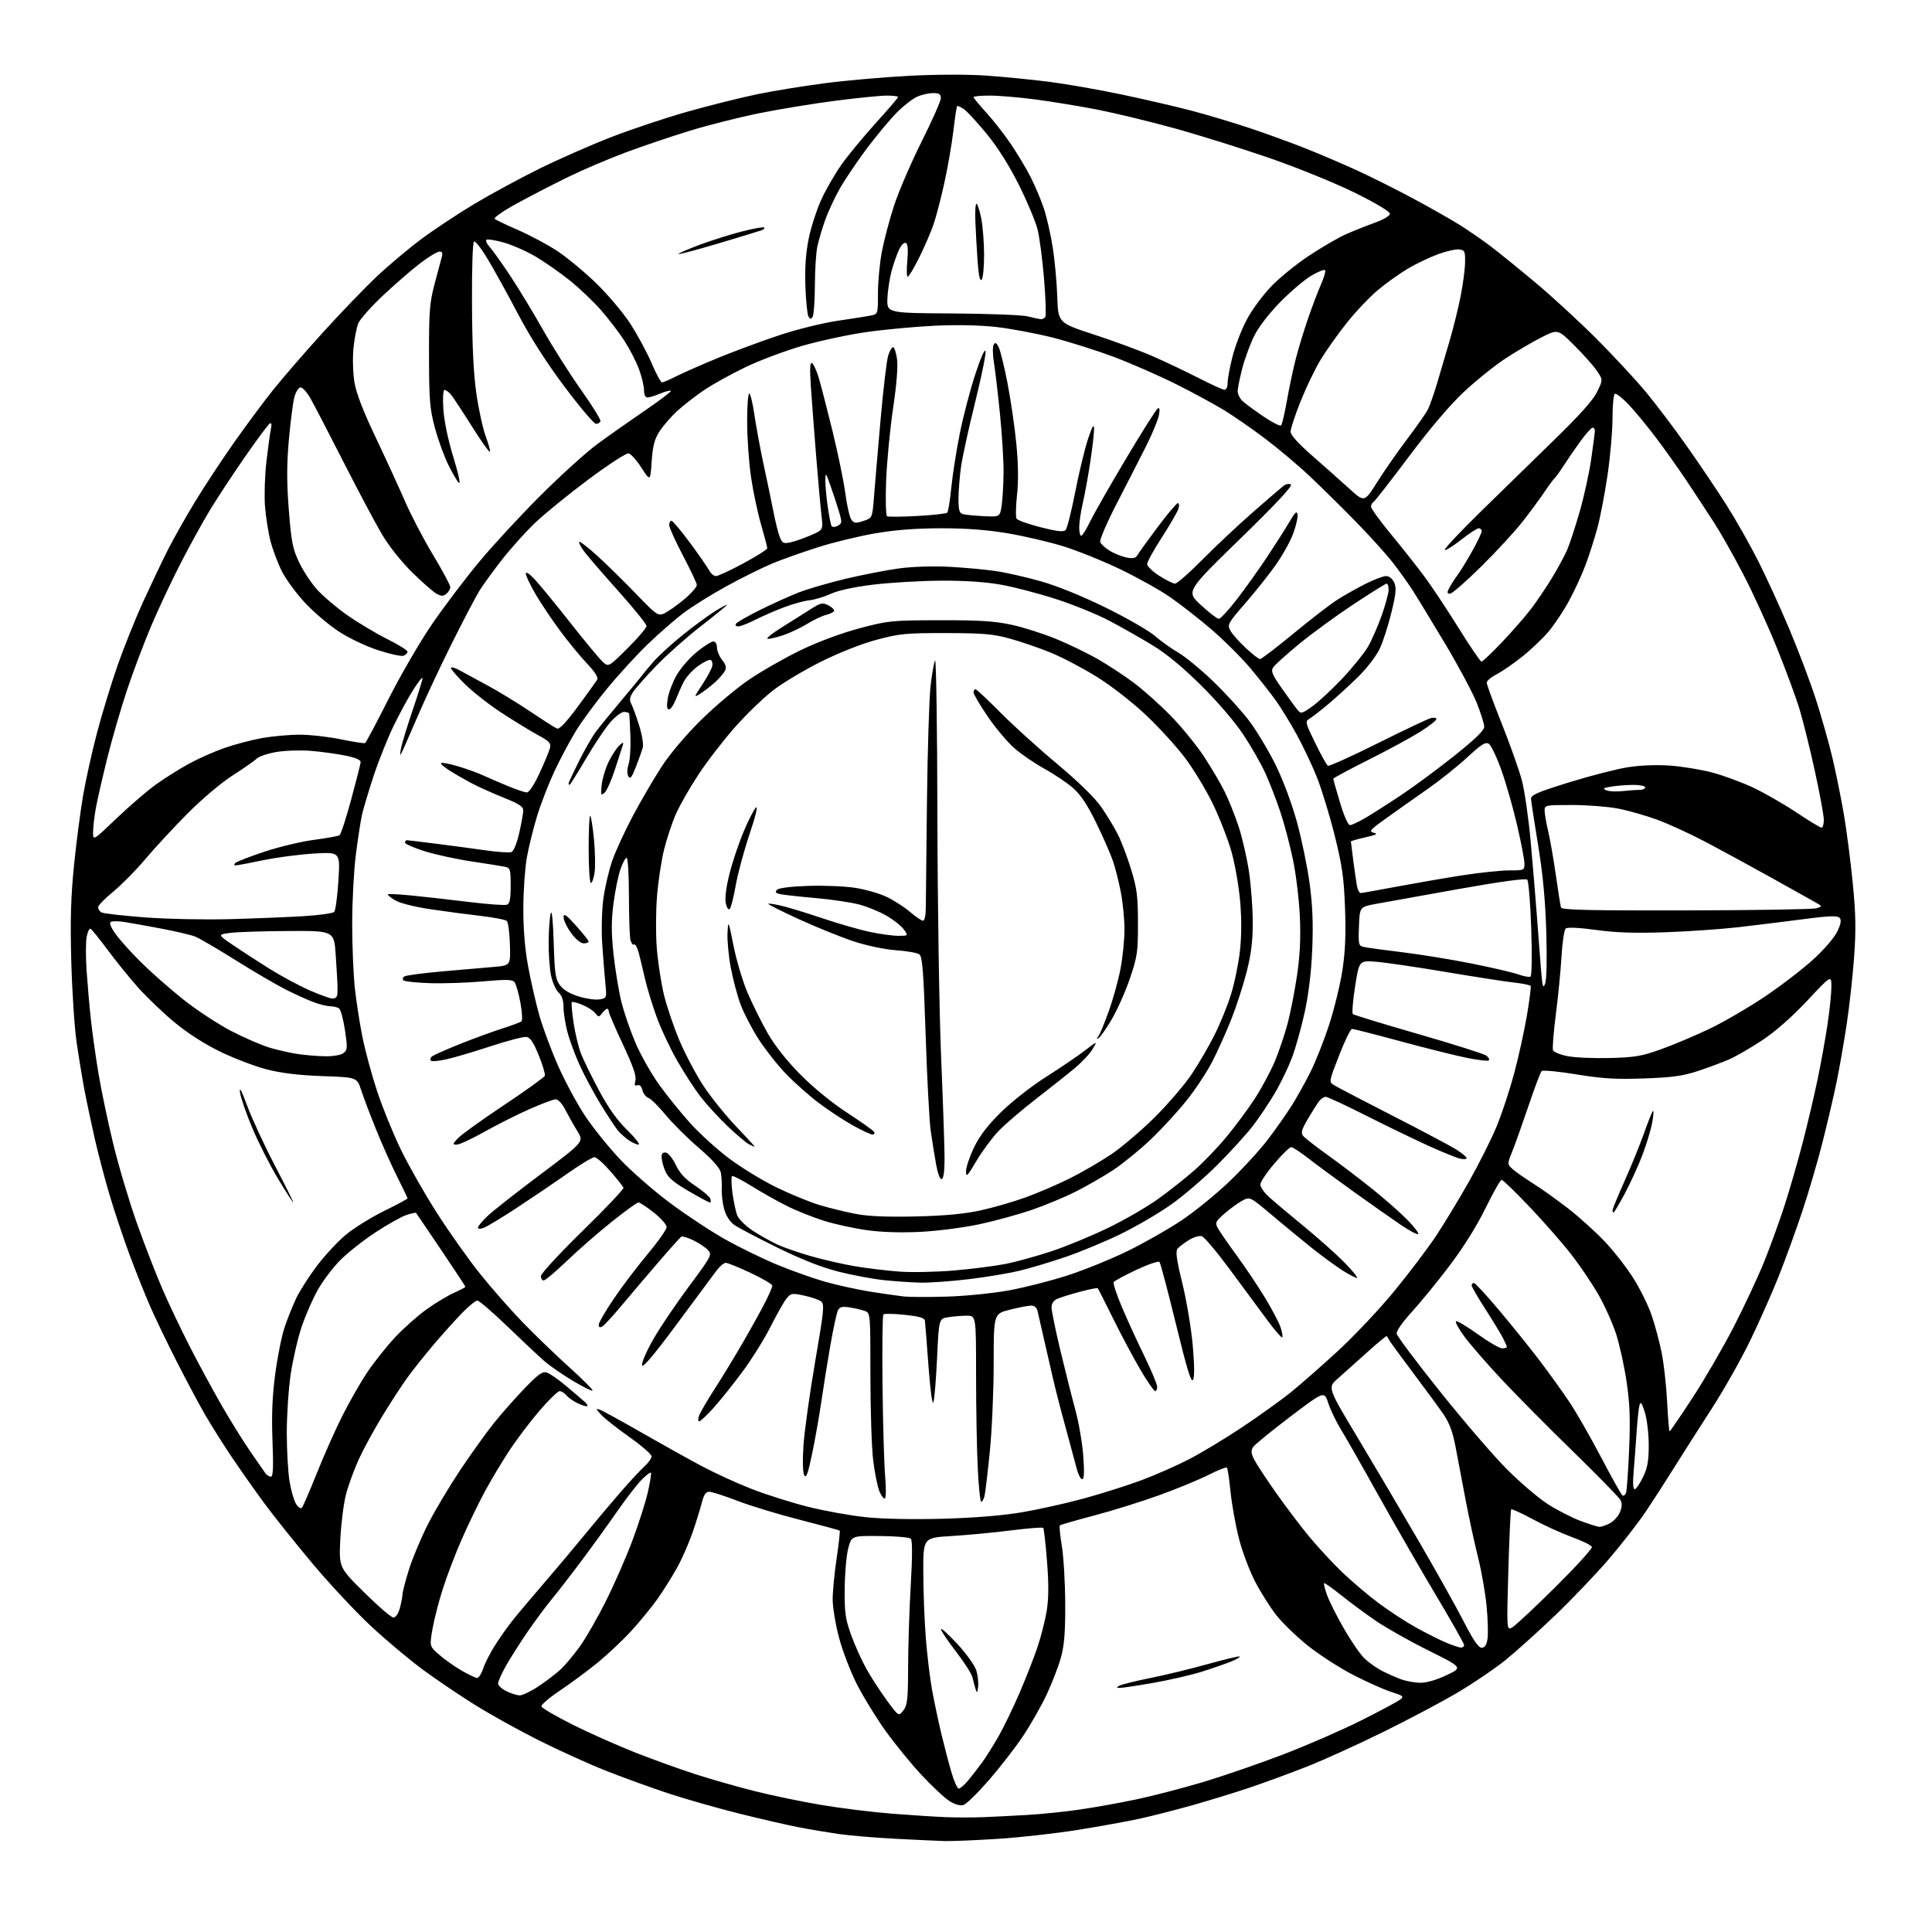 <?xml version="1.0" encoding="UTF-8" standalone="no"?>
<svg 
  version="1.1" 
  xmlns="http://www.w3.org/2000/svg" 
  xmlns:xlink="http://www.w3.org/1999/xlink" 
  xmlns:svg="http://www.w3.org/2000/svg"
  xmlns:rdf="http://www.w3.org/1999/02/22-rdf-syntax-ns#"
  xmlns:cc="http://creativecommons.org/ns#"
  xmlns:dc="http://purl.org/dc/elements/1.1/"
  viewBox="0 0 768 768"
  width="768"
  height="768"
>
<style>svg {background-color: white; }</style>"
<path stroke="none" fill="black" fill-rule="evenodd" d="M375.50,731.85C372.75,731.76 363.93,731.36 355.91,730.94C347.88,730.52 337.75,729.67 333.41,729.05C329.06,728.42 321.90,727.22 317.50,726.37C313.10,725.52 302.48,723.08 293.90,720.94C285.32,718.80 272.72,715.21 265.90,712.97C259.08,710.72 247.88,706.66 241.00,703.95C234.12,701.23 221.97,695.73 214.00,691.72C206.03,687.72 194.55,681.33 188.50,677.54C182.45,673.75 173.22,667.50 168.00,663.65C162.78,659.80 153.62,652.12 147.65,646.58C141.68,641.03 131.22,629.87 124.42,621.77C117.61,613.66 108.96,602.86 105.21,597.77C101.45,592.67 95.50,584.23 91.99,579.00C88.47,573.77 83.67,566.12 81.31,562.00C78.95,557.88 74.04,548.67 70.40,541.54C66.76,534.42 62.01,524.56 59.84,519.64C57.68,514.72 53.89,505.25 51.43,498.59C48.97,491.94 45.42,481.32 43.55,475.00C41.67,468.68 39.01,458.55 37.63,452.50C36.26,446.45 34.40,437.68 33.52,433.00C32.64,428.32 31.24,419.77 30.41,414.00C29.58,408.23 28.65,393.82 28.33,382.00C27.89,365.73 28.16,356.49 29.42,344.00C30.33,334.93 31.98,322.32 33.07,316.00C34.17,309.68 36.65,298.51 38.59,291.18C40.52,283.85 44.16,271.93 46.68,264.69C49.20,257.45 53.84,245.89 56.99,239.01C60.15,232.13 64.54,222.90 66.77,218.50C68.99,214.10 73.82,205.55 77.50,199.50C81.18,193.45 88.08,182.96 92.84,176.18C97.61,169.41 104.62,159.96 108.42,155.18C112.23,150.41 121.12,140.14 128.17,132.37C135.22,124.59 144.80,114.62 149.45,110.21C154.11,105.80 162.10,99.07 167.21,95.24C172.32,91.41 181.90,85.05 188.50,81.10C195.10,77.15 206.80,70.82 214.50,67.02C222.20,63.22 235.03,57.58 243.00,54.49C250.97,51.39 264.59,46.85 273.25,44.40C281.91,41.95 294.35,38.84 300.89,37.48C307.44,36.13 319.70,34.13 328.15,33.05C336.59,31.96 351.60,30.65 361.50,30.13C372.16,29.57 384.60,29.54 392.00,30.05C398.88,30.53 410.06,31.63 416.85,32.49C423.64,33.35 436.69,35.63 445.85,37.56C455.01,39.49 467.55,42.39 473.73,44.02C479.90,45.64 490.35,48.78 496.94,50.98C503.53,53.18 513.52,56.82 519.12,59.05C524.73,61.28 533.86,65.19 539.41,67.73C544.96,70.27 554.90,75.24 561.50,78.78C568.10,82.32 576.42,87.03 580.00,89.26C583.58,91.49 589.20,95.36 592.50,97.86C595.80,100.36 603.90,106.93 610.50,112.45C617.10,117.97 628.08,128.09 634.90,134.94C641.72,141.80 650.49,151.26 654.40,155.98C658.30,160.69 665.55,170.28 670.50,177.29C675.45,184.30 682.56,194.86 686.31,200.77C690.05,206.67 695.72,216.68 698.91,223.00C702.10,229.32 707.66,241.47 711.26,250.00C714.86,258.52 719.63,271.16 721.86,278.07C724.09,284.99 727.06,295.49 728.46,301.41C729.85,307.33 731.89,317.42 732.99,323.84C734.08,330.25 735.66,342.50 736.50,351.06C737.71,363.35 737.82,369.56 737.03,380.56C736.48,388.23 735.13,400.40 734.02,407.60C732.92,414.81 731.14,424.95 730.07,430.14C729.01,435.33 726.53,445.92 724.58,453.68C722.63,461.44 718.95,474.02 716.40,481.64C713.86,489.26 709.61,500.94 706.96,507.60C704.30,514.25 699.21,525.73 695.63,533.10C692.05,540.47 685.20,552.58 680.41,560.00C675.61,567.42 669.02,577.77 665.75,583.00C662.49,588.23 657.38,596.16 654.40,600.62C651.42,605.09 644.79,613.64 639.67,619.62C634.55,625.61 624.81,635.80 618.03,642.29C611.25,648.77 602.37,656.75 598.30,660.03C594.23,663.31 585.86,668.98 579.70,672.65C573.54,676.31 560.17,683.41 550.00,688.42C539.83,693.44 526.10,699.67 519.50,702.26C512.90,704.86 502.77,708.58 497.00,710.53C491.23,712.47 481.02,715.62 474.31,717.52C467.61,719.41 458.16,721.84 453.31,722.90C448.47,723.97 437.30,725.99 428.50,727.40C419.70,728.82 405.30,730.43 396.50,730.98C387.70,731.54 378.25,731.93 375.50,731.85zM391.00,722.35C395.12,722.18 403.00,721.79 408.50,721.46C414.00,721.14 423.23,720.20 429.00,719.36C434.77,718.53 444.83,716.73 451.35,715.36C457.86,714.00 469.86,710.90 478.01,708.46C486.16,706.03 500.63,701.05 510.17,697.39C519.70,693.73 533.58,687.68 541.00,683.95C548.42,680.22 555.36,676.52 556.42,675.72C558.22,674.37 557.99,674.16 552.92,672.52C549.94,671.55 543.12,668.50 537.77,665.73C532.42,662.96 524.38,657.77 519.91,654.19C515.44,650.61 509.80,645.17 507.38,642.09C504.96,639.02 501.16,633.00 498.93,628.72C496.70,624.45 493.79,616.68 492.46,611.46C491.14,606.24 489.65,597.90 489.15,592.94C488.65,587.97 488.01,583.68 487.73,583.39C487.44,583.11 484.12,584.42 480.35,586.32C476.58,588.22 467.80,591.84 460.83,594.36C453.86,596.89 442.21,600.52 434.95,602.44C427.69,604.35 421.54,606.13 421.29,606.38C421.04,606.63 421.41,610.36 422.11,614.66C422.81,618.97 423.41,629.25 423.44,637.50C423.49,648.89 423.08,654.03 421.74,658.88C420.77,662.39 418.21,669.02 416.05,673.63C413.90,678.23 409.61,685.74 406.53,690.33C403.45,694.91 397.36,702.75 393.00,707.75C388.65,712.75 384.16,717.13 383.03,717.49C381.73,717.90 379.70,717.36 377.51,716.01C375.61,714.83 370.62,710.19 366.42,705.68C362.22,701.18 355.72,693.23 351.98,688.00C348.24,682.77 343.13,674.45 340.62,669.50C338.10,664.55 334.91,656.23 333.53,651.00C332.14,645.77 331.00,638.93 331.00,635.78C331.00,632.63 331.71,625.28 332.58,619.44C333.45,613.60 333.99,608.66 333.79,608.46C333.59,608.26 326.44,606.31 317.90,604.13C309.35,601.95 298.19,598.56 293.08,596.58C287.98,594.61 282.96,593.00 281.94,593.00C280.58,593.00 279.79,594.16 279.00,597.25C278.41,599.59 276.78,604.88 275.38,609.00C273.97,613.12 271.21,619.42 269.25,623.00C267.29,626.58 263.76,632.21 261.41,635.53C259.06,638.85 254.35,644.60 250.95,648.31C247.55,652.03 241.55,657.68 237.63,660.88C233.71,664.09 226.99,669.06 222.70,671.94C218.40,674.82 215.04,677.70 215.22,678.34C215.40,678.98 220.94,682.21 227.52,685.52C234.11,688.83 245.35,693.83 252.50,696.65C259.65,699.46 270.45,703.35 276.50,705.30C282.55,707.25 293.10,710.26 299.94,711.99C306.77,713.71 318.70,716.19 326.44,717.49C334.17,718.79 346.80,720.36 354.50,720.96C362.20,721.57 371.88,722.19 376.00,722.35C380.12,722.52 386.88,722.51 391.00,722.35zM381.11,711.00C381.67,711.00 383.33,709.57 384.80,707.83C386.26,706.09 388.79,702.83 390.42,700.58C392.05,698.34 395.04,693.58 397.06,690.00C399.09,686.42 402.78,678.77 405.27,673.00C407.75,667.23 410.94,659.11 412.35,654.96C413.76,650.81 415.43,644.29 416.06,640.46C416.88,635.46 416.92,629.89 416.21,620.69C415.66,613.65 414.98,607.64 414.68,607.35C414.39,607.05 408.60,607.51 401.82,608.37C395.04,609.22 384.44,610.23 378.25,610.60C367.00,611.28 367.00,611.28 367.02,624.89C367.04,632.38 367.48,644.12 368.01,651.00C368.55,657.88 369.69,667.33 370.55,672.00C371.42,676.67 373.03,684.33 374.15,689.00C375.26,693.67 377.05,700.54 378.13,704.25C379.20,707.96 380.54,711.00 381.11,711.00zM359.10,679.92C360.71,677.81 360.96,675.55 360.99,662.50C361.01,654.25 361.48,639.66 362.04,630.07C362.70,618.65 362.71,612.31 362.06,611.66C361.52,611.12 356.00,610.64 349.80,610.59C338.51,610.50 338.51,610.50 337.19,615.50C336.46,618.25 335.83,625.45 335.78,631.50C335.69,641.01 336.04,643.50 338.32,649.87C339.77,653.92 342.52,660.03 344.43,663.44C346.34,666.85 350.00,672.49 352.57,675.99C357.24,682.33 357.24,682.33 359.10,679.92zM206.51,673.94C207.62,673.97 211.00,672.37 214.01,670.37C217.03,668.37 221.01,665.33 222.85,663.62C224.69,661.90 228.13,657.80 230.50,654.50C232.87,651.20 237.53,643.09 240.85,636.47C244.17,629.85 248.91,619.02 251.39,612.40C253.87,605.78 256.64,597.10 257.54,593.11C258.45,589.12 258.99,585.65 258.74,585.41C258.49,585.16 256.83,586.42 255.05,588.23C253.26,590.03 248.83,595.77 245.20,601.00C241.57,606.23 235.23,615.00 231.11,620.50C227.00,626.00 221.77,632.75 219.49,635.50C217.21,638.25 212.87,644.10 209.84,648.50C206.81,652.90 202.91,659.03 201.17,662.12C199.42,665.21 198.00,668.39 198.00,669.19C198.00,669.99 199.46,671.37 201.25,672.25C203.04,673.14 205.41,673.90 206.51,673.94zM388.82,670.52C388.52,672.99 388.35,673.16 387.82,671.50C387.47,670.40 386.93,668.33 386.61,666.91C386.30,665.48 383.33,660.81 380.02,656.53C376.71,652.24 374.02,648.23 374.05,647.62C374.07,647.00 377.00,649.65 380.56,653.50C384.12,657.35 387.51,662.08 388.10,664.02C388.69,665.95 389.01,668.88 388.82,670.52zM445.12,670.97C443.72,670.94 443.70,670.82 445.00,670.07C445.82,669.60 451.40,668.22 457.39,667.01C463.38,665.81 473.71,663.30 480.34,661.44C486.98,659.59 492.59,658.25 492.81,658.48C493.03,658.70 491.56,659.58 489.53,660.42C487.51,661.27 482.30,663.08 477.95,664.46C473.60,665.83 464.80,667.86 458.39,668.98C451.98,670.09 446.01,670.99 445.12,670.97zM564.50,668.93C567.01,668.97 570.92,667.85 574.98,665.93C581.46,662.87 581.46,662.87 567.98,656.17C560.57,652.49 551.12,647.17 547.00,644.36C542.88,641.54 536.62,636.93 533.10,634.10C529.58,631.28 526.54,629.13 526.34,629.33C526.14,629.53 526.66,631.62 527.49,633.98C528.33,636.35 531.29,642.27 534.08,647.14C536.87,652.01 540.51,657.36 542.19,659.03C543.86,660.71 547.07,663.01 549.31,664.16C551.55,665.30 554.99,666.83 556.95,667.55C558.90,668.27 562.30,668.89 564.50,668.93zM189.67,666.99C190.32,667.00 191.40,665.31 192.07,663.25C192.74,661.19 194.87,657.02 196.79,654.00C198.71,650.98 201.90,646.48 203.88,644.00C205.85,641.52 211.54,634.77 216.52,629.00C221.49,623.23 228.68,614.67 232.49,610.00C236.30,605.33 242.55,597.90 246.37,593.50C250.18,589.10 254.59,584.34 256.16,582.93C257.72,581.51 259.00,579.70 259.00,578.91C259.00,578.11 255.03,574.66 250.18,571.24C245.33,567.81 240.27,563.81 238.93,562.35C236.79,559.99 236.73,559.76 238.48,560.40C239.57,560.79 247.00,564.86 254.98,569.45C262.97,574.03 273.77,580.05 279.00,582.83C284.23,585.61 293.19,589.71 298.93,591.94C304.67,594.17 314.68,597.33 321.17,598.96C327.67,600.60 337.99,602.46 344.12,603.10C350.95,603.82 362.85,604.05 374.88,603.72C387.71,603.35 398.65,602.45 406.50,601.11C413.10,599.99 424.19,597.50 431.14,595.59C438.09,593.68 448.22,590.46 453.64,588.45C459.06,586.43 467.54,582.71 472.48,580.17C477.42,577.63 487.07,571.82 493.92,567.24C500.77,562.66 509.40,556.48 513.09,553.50C516.78,550.52 525.13,543.18 531.65,537.20C538.17,531.22 548.28,520.51 554.11,513.41C559.95,506.31 567.42,496.45 570.72,491.50C574.01,486.55 579.99,476.69 584.01,469.58C588.02,462.47 593.00,452.53 595.06,447.48C597.12,442.43 600.21,433.03 601.93,426.60C603.65,420.16 605.91,409.88 606.96,403.74C608.00,397.61 608.68,392.29 608.45,391.92C608.23,391.56 605.22,390.95 601.77,390.57C598.32,390.19 586.27,388.32 575.00,386.42C563.73,384.52 551.30,382.68 547.40,382.35C540.29,381.73 540.29,381.73 538.68,392.10C537.79,397.80 537.38,402.75 537.78,403.11C538.18,403.47 549.88,407.05 563.80,411.06C577.71,415.07 589.86,418.91 590.80,419.59C591.73,420.28 592.20,421.14 591.83,421.50C591.47,421.87 587.51,421.42 583.04,420.51C578.58,419.60 566.73,416.64 556.73,413.93C546.72,411.22 538.05,409.00 537.47,409.00C536.88,409.00 534.56,413.75 532.31,419.55C528.21,430.09 528.21,430.09 530.36,431.41C531.53,432.13 541.95,437.56 553.50,443.48C565.05,449.39 576.41,455.41 578.75,456.86C581.08,458.31 583.00,459.89 583.00,460.36C583.00,460.83 581.76,460.91 580.25,460.54C578.74,460.17 573.00,457.82 567.50,455.32C562.00,452.81 550.91,447.44 542.87,443.38C534.82,439.32 527.67,436.00 526.98,436.00C526.29,436.00 525.11,436.79 524.36,437.75C523.61,438.71 521.61,441.88 519.91,444.78C517.35,449.15 517.03,450.33 518.07,451.59C518.76,452.42 523.19,455.87 527.91,459.25C532.64,462.63 540.55,468.65 545.50,472.62C550.45,476.59 556.72,482.11 559.44,484.89C562.16,487.68 564.10,490.23 563.77,490.57C563.43,490.90 560.31,489.25 556.83,486.89C553.35,484.54 544.88,478.58 538.00,473.65C531.12,468.72 523.00,462.74 519.94,460.35C516.88,457.96 513.87,456.00 513.25,456.00C512.63,456.00 509.62,458.95 506.56,462.56C503.50,466.16 501.00,469.90 501.00,470.86C501.00,471.82 502.46,473.97 504.25,475.63C506.04,477.29 512.23,482.51 518.00,487.23C523.77,491.95 531.19,498.55 534.47,501.90C537.75,505.26 539.98,508.00 539.41,508.00C538.85,508.00 536.22,506.63 533.57,504.95C530.93,503.26 525.55,499.34 521.63,496.21C517.71,493.09 510.53,487.18 505.68,483.08C496.85,475.62 496.85,475.62 493.68,477.37C491.93,478.34 488.78,480.64 486.67,482.48C483.19,485.55 482.96,486.05 484.09,488.17C484.77,489.45 488.13,494.32 491.56,499.00C494.98,503.68 500.06,511.25 502.84,515.83C505.62,520.41 508.42,525.73 509.05,527.65C509.68,529.57 509.98,531.36 509.70,531.63C509.43,531.90 506.77,528.84 503.80,524.81C500.82,520.79 494.15,511.76 488.97,504.75C483.79,497.73 478.75,491.74 477.76,491.42C476.78,491.11 474.45,491.79 472.60,492.94C470.74,494.09 468.72,495.64 468.10,496.38C467.24,497.41 467.70,500.75 470.00,510.12C471.67,516.93 473.52,527.97 474.12,534.65C474.82,542.48 474.87,547.41 474.25,548.51C473.53,549.80 471.82,544.20 467.46,526.37C464.26,513.24 461.31,502.12 460.92,501.65C460.53,501.19 456.40,502.59 451.74,504.77C447.09,506.95 443.03,509.15 442.72,509.65C442.41,510.15 443.86,514.60 445.95,519.53C448.04,524.46 452.05,533.23 454.87,539.00C457.68,544.77 459.99,550.29 459.99,551.25C460.00,552.21 459.64,553.00 459.19,553.00C458.75,553.00 456.22,549.37 453.59,544.94C450.95,540.51 446.08,531.40 442.76,524.69C439.44,517.99 436.57,512.32 436.38,512.10C436.19,511.88 432.98,512.51 429.26,513.51C425.54,514.50 421.49,515.77 420.25,516.32C418.82,516.96 418.00,518.20 418.00,519.72C418.00,521.05 419.58,528.74 421.51,536.81C423.45,544.89 426.13,555.55 427.48,560.50C428.83,565.45 430.24,573.66 430.61,578.75C431.09,585.24 430.96,588.00 430.18,588.00C429.57,588.00 428.59,586.09 427.99,583.75C427.39,581.41 425.35,573.88 423.47,567.00C421.58,560.12 419.33,551.35 418.47,547.50C417.60,543.65 416.00,536.67 414.92,532.00C413.84,527.33 412.73,522.49 412.46,521.25C412.14,519.82 411.22,519.00 409.94,519.00C408.82,519.00 405.01,519.73 401.46,520.62C395.00,522.24 395.00,522.24 395.00,541.98C395.00,552.84 394.31,568.64 393.46,577.11C392.61,585.57 391.66,593.51 391.35,594.75C391.04,595.99 390.45,597.00 390.05,597.00C389.64,597.00 389.02,590.85 388.66,583.34C388.29,575.83 388.00,559.18 388.00,546.34C388.00,523.00 388.00,523.00 384.25,523.01C382.19,523.02 378.86,523.29 376.87,523.62C373.23,524.22 373.23,524.22 372.50,539.84C372.10,548.43 371.44,556.35 371.03,557.44C370.61,558.59 369.79,552.49 369.08,542.96C368.42,533.91 367.78,525.83 367.67,525.00C367.53,523.89 365.42,523.28 359.65,522.67C355.35,522.21 351.53,522.14 351.17,522.50C350.80,522.87 350.64,535.62 350.82,550.83C350.99,566.05 351.46,582.24 351.86,586.82C352.26,591.39 352.22,595.36 351.77,595.64C351.32,595.92 350.34,594.65 349.58,592.82C348.82,590.99 347.71,585.45 347.10,580.50C346.50,575.55 346.00,560.35 346.00,546.73C346.00,521.95 346.00,521.95 343.75,521.12C342.51,520.67 339.81,520.03 337.75,519.71C334.85,519.26 333.80,519.51 333.12,520.81C332.63,521.74 331.29,527.90 330.13,534.50C328.98,541.10 327.35,551.23 326.52,557.00C325.68,562.77 324.03,572.16 322.84,577.85C321.18,585.87 320.47,587.81 319.71,586.45C319.12,585.39 318.99,580.68 319.39,574.59C319.76,569.04 321.83,554.15 324.00,541.50C327.57,520.73 327.80,518.38 326.36,517.31C325.49,516.65 322.47,515.62 319.64,515.01C314.81,513.98 314.39,514.05 312.64,516.20C311.61,517.47 308.78,522.47 306.34,527.33C303.90,532.18 298.84,540.28 295.11,545.33C291.37,550.37 286.17,556.86 283.56,559.75C280.95,562.64 278.42,565.00 277.93,565.00C277.43,565.00 277.45,563.94 277.97,562.57C278.48,561.24 281.35,556.34 284.35,551.69C287.35,547.04 292.49,538.57 295.77,532.87C299.06,527.17 302.92,520.15 304.37,517.28C305.82,514.41 307.00,511.61 307.00,511.06C307.00,510.51 303.15,508.24 298.44,506.03C293.73,503.81 289.26,502.00 288.49,502.00C287.73,502.00 286.02,503.46 284.70,505.25C283.38,507.04 276.29,516.60 268.94,526.50C259.78,538.85 255.46,543.93 255.21,542.70C255.00,541.71 257.01,537.08 259.67,532.43C262.32,527.77 268.70,518.31 273.84,511.41C282.76,499.42 283.11,498.77 281.48,496.98C280.55,495.95 277.96,494.20 275.72,493.09C273.49,491.99 271.30,491.32 270.84,491.60C270.39,491.88 266.26,496.47 261.68,501.80C257.09,507.14 250.52,514.88 247.07,519.00C243.63,523.12 240.18,526.86 239.40,527.30C238.47,527.83 238.00,527.60 238.00,526.62C238.00,525.80 240.68,521.16 243.96,516.32C247.24,511.47 253.31,503.45 257.46,498.50C261.60,493.55 265.00,488.72 265.00,487.77C265.00,486.82 262.71,484.24 259.91,482.02C257.11,479.81 254.36,478.00 253.79,478.00C253.22,478.00 248.43,481.47 243.13,485.71C237.83,489.95 229.84,496.92 225.37,501.21C220.90,505.49 216.74,509.00 216.12,509.00C215.50,509.00 215.00,508.22 215.00,507.27C215.00,506.31 222.47,498.23 231.60,489.30C240.72,480.38 248.04,472.65 247.85,472.13C247.66,471.62 245.32,468.68 242.65,465.60C239.98,462.52 237.12,460.00 236.29,460.00C235.47,460.00 230.45,463.05 225.15,466.78C219.84,470.51 210.81,476.62 205.08,480.37C199.35,484.12 193.61,487.58 192.33,488.07C190.89,488.61 190.00,488.58 190.00,487.99C190.00,487.46 191.69,485.41 193.75,483.44C195.81,481.46 205.29,474.01 214.82,466.87C232.13,453.88 232.13,453.88 229.54,449.69C228.11,447.39 225.97,443.59 224.77,441.25C223.53,438.81 221.89,437.00 220.93,437.00C220.01,437.00 215.26,438.78 210.38,440.94C205.49,443.11 197.45,447.16 192.50,449.94C187.55,452.72 182.63,455.00 181.58,455.00C179.80,455.00 179.84,454.80 182.05,452.45C183.37,451.04 191.58,445.14 200.30,439.33C209.02,433.52 216.34,428.26 216.58,427.63C216.81,427.01 215.72,423.35 214.16,419.50C212.09,414.40 210.76,412.42 209.27,412.20C208.15,412.03 201.81,413.67 195.20,415.85C188.58,418.03 180.65,420.38 177.58,421.07C174.50,421.76 171.68,422.02 171.31,421.64C170.94,421.27 171.05,420.56 171.57,420.06C172.08,419.56 177.00,417.35 182.50,415.14C188.00,412.94 195.65,410.13 199.50,408.91C203.35,407.68 206.86,406.37 207.30,405.99C207.74,405.61 207.55,402.28 206.87,398.59C206.19,394.90 205.15,391.25 204.57,390.49C203.68,389.33 201.53,389.27 192.00,390.12C185.68,390.68 176.15,391.00 170.83,390.82C165.51,390.65 160.80,390.14 160.36,389.70C159.92,389.25 160.11,388.55 160.79,388.13C161.47,387.71 168.21,386.82 175.76,386.15C183.32,385.49 192.53,384.68 196.23,384.37C202.96,383.80 202.96,383.80 202.70,375.42C202.56,370.82 202.01,366.62 201.47,366.11C200.94,365.59 196.22,364.68 191.00,364.08C185.78,363.48 176.70,362.27 170.84,361.39C164.53,360.44 158.88,358.99 156.98,357.84C155.22,356.77 153.96,355.71 154.18,355.49C154.40,355.26 158.84,355.50 164.04,356.02C169.24,356.54 179.46,357.69 186.75,358.59C194.04,359.48 200.68,359.95 201.50,359.64C202.64,359.20 203.00,357.36 203.00,352.05C203.00,345.59 202.82,345.00 200.75,344.56C199.51,344.30 193.55,343.34 187.50,342.44C181.45,341.54 173.01,339.70 168.75,338.36C164.49,337.01 161.00,335.48 161.00,334.96C161.00,334.43 161.34,334.00 161.75,334.01C162.16,334.01 167.45,334.64 173.50,335.41C179.55,336.18 188.40,337.36 193.16,338.04C197.93,338.72 202.50,339.02 203.32,338.71C204.19,338.37 205.47,335.24 206.40,331.12C207.28,327.26 208.00,323.22 208.00,322.15C208.00,320.63 206.23,319.48 200.25,317.10C195.99,315.39 190.29,312.84 187.58,311.41C184.88,309.98 180.90,307.70 178.74,306.33C176.58,304.97 175.05,303.62 175.33,303.34C175.62,303.05 178.47,303.57 181.68,304.50C184.88,305.43 189.30,307.00 191.50,307.99C193.70,308.98 198.30,310.96 201.72,312.40C205.14,313.83 208.61,315.00 209.44,315.00C210.34,315.00 212.38,311.89 214.51,307.28C216.47,303.04 218.32,298.56 218.63,297.33C219.10,295.46 218.38,294.66 214.01,292.30C211.17,290.76 204.71,286.82 199.67,283.55C194.63,280.28 187.85,274.97 184.62,271.77C181.38,268.56 178.98,265.69 179.27,265.39C179.57,265.10 181.09,265.57 182.66,266.44C184.22,267.31 189.10,269.95 193.50,272.31C197.90,274.66 205.67,279.40 210.77,282.83C215.87,286.27 220.67,289.32 221.45,289.62C222.38,289.98 225.20,286.99 229.74,280.83C233.52,275.70 236.96,270.91 237.40,270.19C237.92,269.33 236.51,267.12 233.28,263.69C230.58,260.84 225.74,254.94 222.53,250.59C219.31,246.23 214.95,239.72 212.84,236.10C210.73,232.49 209.01,228.85 209.03,228.02C209.04,227.10 210.52,228.10 212.78,230.55C214.82,232.77 221.13,240.47 226.79,247.66C232.45,254.84 238.16,261.74 239.48,262.98C241.88,265.23 241.88,265.23 249.44,257.72C253.60,253.59 257.00,249.60 257.00,248.85C257.00,248.10 252.06,241.96 246.03,235.22C240.00,228.47 233.86,221.38 232.39,219.45C230.92,217.52 229.96,215.70 230.26,215.41C230.55,215.12 233.88,217.69 237.65,221.14C241.42,224.58 248.38,231.43 253.13,236.36C261.76,245.31 261.76,245.31 265.63,242.92C267.76,241.61 271.19,239.01 273.25,237.15C275.31,235.29 277.00,233.22 277.00,232.54C277.00,231.87 274.53,226.64 271.52,220.91C268.51,215.19 266.03,209.71 266.02,208.75C266.01,207.79 266.40,207.00 266.90,207.00C267.39,207.00 270.71,210.94 274.27,215.75C277.83,220.56 281.26,225.51 281.90,226.75C282.55,227.99 283.76,229.00 284.60,229.00C285.44,229.00 290.38,226.71 295.56,223.91C300.75,221.12 305.00,218.42 305.00,217.93C305.00,217.43 303.90,213.23 302.55,208.58C301.20,203.93 299.40,195.42 298.55,189.68C297.70,183.94 297.00,173.99 297.00,167.56C297.00,161.06 297.39,156.12 297.88,156.43C298.37,156.73 299.30,160.69 299.95,165.24C300.61,169.78 302.26,178.68 303.62,185.00C304.99,191.32 306.72,199.65 307.47,203.50C308.22,207.35 309.33,211.79 309.94,213.37C310.90,215.88 311.42,216.17 314.03,215.64C315.68,215.31 319.32,214.06 322.13,212.85C327.23,210.65 327.23,210.65 326.57,205.08C326.21,202.01 325.25,191.40 324.45,181.50C323.64,171.60 322.69,159.04 322.33,153.59C321.85,146.31 321.98,143.87 322.81,144.38C323.44,144.77 324.65,147.43 325.50,150.29C326.35,153.16 328.81,162.70 330.97,171.50C333.13,180.30 335.41,191.41 336.04,196.19C336.67,200.97 337.75,205.64 338.43,206.57C339.49,208.03 340.17,208.10 343.22,207.09C346.77,205.92 346.77,205.92 347.45,197.21C347.82,192.42 349.00,178.60 350.07,166.50C351.14,154.40 352.50,143.04 353.09,141.25C353.67,139.46 354.54,138.00 355.02,138.00C355.49,138.00 356.19,140.06 356.56,142.58C357.01,145.54 356.46,152.53 355.01,162.33C353.78,170.67 352.54,183.62 352.25,191.11C351.97,198.59 352.13,204.94 352.62,205.22C353.10,205.50 358.53,205.45 364.67,205.11C370.81,204.78 376.15,204.18 376.54,203.79C376.93,203.41 377.66,198.91 378.16,193.79C378.67,188.68 380.20,178.94 381.57,172.15C382.93,165.36 385.71,154.79 387.73,148.65C389.98,141.85 391.55,138.35 391.77,139.68C391.96,140.88 390.07,150.11 387.57,160.18C385.06,170.26 382.57,181.65 382.03,185.50C381.48,189.35 381.03,195.06 381.02,198.18C381.00,202.75 381.34,203.96 382.75,204.37C383.71,204.64 387.42,205.01 390.99,205.18C397.48,205.50 397.48,205.50 398.17,201.00C398.54,198.53 398.89,192.63 398.93,187.89C398.97,183.15 398.32,172.58 397.49,164.39C396.66,156.20 395.58,147.03 395.09,144.00C394.60,140.97 394.55,137.87 394.98,137.09C395.59,135.98 396.01,136.15 396.95,137.90C397.60,139.13 399.20,145.61 400.50,152.31C401.80,159.02 403.39,169.90 404.02,176.50C404.79,184.42 404.88,191.31 404.28,196.75C403.79,201.30 403.71,205.54 404.11,206.18C404.51,206.83 408.81,208.36 413.67,209.59C420.37,211.30 422.77,211.55 423.60,210.67C424.21,210.03 425.91,203.28 427.39,195.69C428.87,188.09 431.15,178.64 432.44,174.69C434.09,169.68 434.83,168.34 434.90,170.26C434.96,171.77 434.31,177.62 433.46,183.26C432.62,188.89 431.27,196.34 430.46,199.81C429.66,203.28 429.00,207.67 429.00,209.56C429.00,211.45 429.36,213.00 429.79,213.00C430.23,213.00 431.84,210.41 433.38,207.25C434.92,204.09 441.34,192.85 447.64,182.28C453.94,171.71 459.60,162.75 460.21,162.37C460.98,161.90 461.12,162.73 460.67,165.09C460.31,166.97 458.10,172.32 455.76,177.00C453.42,181.68 448.19,191.91 444.14,199.74C440.04,207.66 437.03,214.64 437.35,215.48C437.67,216.31 439.41,217.89 441.22,218.99C443.02,220.09 446.02,221.28 447.88,221.63C450.46,222.12 451.49,221.88 452.19,220.62C452.70,219.71 456.31,214.70 460.22,209.48C464.12,204.27 467.73,200.00 468.23,200.00C468.73,200.00 468.82,201.01 468.44,202.25C468.05,203.49 465.10,208.59 461.87,213.59C458.64,218.59 456.00,223.38 456.00,224.24C456.00,225.09 458.18,227.19 460.84,228.90C463.50,230.60 466.32,232.00 467.11,232.00C467.90,232.00 472.81,227.69 478.02,222.42C483.23,217.15 492.23,208.71 498.00,203.65C503.77,198.60 509.27,193.87 510.21,193.15C511.14,192.42 512.47,192.17 513.15,192.59C513.98,193.10 507.34,200.21 492.94,214.23C471.50,235.10 471.50,235.10 477.41,240.55C480.66,243.55 483.85,246.00 484.50,246.00C485.15,246.00 488.37,242.51 491.66,238.25C494.96,233.99 500.34,226.45 503.63,221.50C506.92,216.55 510.93,210.25 512.54,207.50C514.88,203.51 515.54,202.92 515.79,204.58C515.96,205.73 515.16,209.17 514.02,212.22C512.88,215.27 509.76,220.86 507.09,224.63C504.43,228.41 498.98,235.25 495.00,239.83C488.14,247.72 487.82,248.30 489.07,250.63C489.79,251.98 492.53,255.09 495.15,257.54C497.77,259.99 500.35,262.00 500.88,262.00C501.42,262.00 507.40,257.43 514.18,251.84C520.95,246.25 528.75,240.24 531.50,238.48C534.25,236.71 539.30,233.86 542.72,232.14C546.14,230.41 549.87,229.00 550.99,229.00C552.22,229.00 553.51,230.02 554.21,231.55C555.15,233.62 554.95,235.85 553.14,243.35C551.91,248.44 549.84,254.91 548.53,257.73C547.17,260.68 543.47,265.51 539.83,269.10C536.35,272.53 530.92,277.48 527.77,280.10C524.62,282.73 521.27,285.31 520.33,285.84C518.77,286.71 519.01,287.60 522.81,295.34C525.11,300.04 527.38,304.12 527.84,304.40C528.30,304.69 537.19,300.68 547.59,295.50C557.99,290.31 567.51,285.80 568.75,285.47C569.99,285.14 571.00,285.31 571.00,285.84C571.00,286.38 568.10,288.65 564.55,290.89C561.00,293.13 551.78,298.14 544.05,302.01C536.32,305.88 530.00,309.29 530.00,309.58C530.00,309.87 531.21,314.13 532.68,319.05C534.23,324.25 535.89,328.00 536.63,328.00C537.34,328.00 540.18,326.66 542.95,325.03C545.73,323.39 552.16,319.28 557.25,315.88C562.34,312.48 571.79,305.49 578.25,300.33C586.41,293.82 590.00,290.32 590.00,288.89C590.00,287.76 588.64,283.45 586.99,279.31C585.33,275.17 579.64,264.54 574.34,255.69C569.05,246.84 563.26,237.32 561.47,234.55C559.69,231.77 556.17,226.85 553.65,223.62C551.13,220.39 544.63,213.19 539.20,207.62C533.77,202.05 525.51,193.90 520.85,189.50C516.20,185.10 508.13,178.30 502.94,174.39C497.75,170.47 490.38,165.36 486.56,163.03C482.75,160.70 474.20,156.07 467.56,152.74C460.93,149.41 449.84,144.55 442.93,141.94C436.01,139.33 424.94,135.83 418.32,134.16C411.70,132.49 401.60,130.61 395.89,129.97C389.45,129.25 380.17,129.06 371.50,129.48C363.80,129.85 351.63,130.98 344.46,132.00C337.28,133.02 325.81,135.48 318.96,137.46C312.11,139.44 301.89,143.28 296.27,145.99C290.64,148.69 283.22,152.81 279.78,155.15C276.34,157.49 271.54,161.22 269.12,163.45C266.70,165.68 263.57,169.30 262.16,171.50C260.15,174.62 259.47,177.24 259.05,183.44C258.50,191.38 258.50,191.38 255.00,185.95C253.07,182.96 250.77,180.38 249.87,180.21C248.97,180.04 241.77,184.72 233.87,190.62C225.97,196.51 216.41,204.30 212.63,207.92C208.85,211.54 202.96,218.10 199.53,222.50C196.09,226.90 192.10,232.40 190.64,234.73C189.19,237.06 184.23,246.51 179.62,255.73C175.01,264.95 168.65,278.57 165.48,286.00C162.31,293.43 159.51,299.73 159.24,300.00C158.98,300.27 159.10,298.93 159.51,297.00C159.91,295.07 161.99,288.35 164.12,282.05C166.26,275.75 167.99,270.12 167.97,269.55C167.96,268.97 166.35,270.98 164.40,274.00C162.45,277.02 158.89,283.55 156.49,288.50C154.09,293.45 150.50,302.42 148.52,308.43C146.55,314.44 144.46,321.42 143.89,323.93C143.33,326.44 142.22,333.66 141.43,339.96C140.64,346.27 140.00,358.55 140.00,367.25C140.00,375.96 140.48,387.45 141.06,392.79C141.64,398.13 143.00,406.92 144.09,412.32C145.18,417.73 147.80,427.40 149.93,433.82C152.05,440.25 156.29,450.68 159.36,457.00C162.42,463.32 168.88,474.68 173.72,482.22C178.55,489.77 186.20,500.57 190.72,506.22C195.24,511.88 202.89,520.59 207.72,525.58C212.55,530.58 220.90,538.63 226.27,543.47C231.65,548.32 235.82,552.51 235.56,552.78C235.29,553.05 231.79,551.32 227.78,548.94C223.78,546.55 218.70,543.05 216.50,541.15C214.30,539.25 207.68,533.04 201.78,527.35C195.89,521.66 190.47,517.00 189.75,517.00C189.02,517.00 186.15,519.36 183.37,522.25C180.59,525.14 175.58,530.73 172.24,534.67C168.91,538.62 164.42,544.24 162.27,547.17C160.12,550.10 155.59,557.02 152.21,562.54C148.83,568.06 144.53,575.94 142.65,580.04C140.78,584.14 138.48,590.42 137.55,594.00C136.62,597.58 135.60,605.58 135.29,611.78C134.72,623.07 134.72,623.07 144.79,633.03C150.33,638.52 155.55,643.00 156.38,643.00C157.29,643.00 158.33,641.49 158.95,639.25C159.52,637.19 159.99,634.74 159.99,633.80C160.00,632.87 161.17,628.37 162.60,623.80C164.04,619.24 167.47,611.07 170.24,605.66C173.01,600.25 178.79,590.58 183.08,584.16C187.38,577.75 193.37,569.40 196.41,565.62C199.44,561.84 204.92,555.64 208.58,551.84C213.98,546.25 215.65,545.07 217.37,545.61C218.54,545.98 221.97,548.36 224.98,550.89C228.00,553.43 231.35,556.29 232.42,557.25C233.55,558.26 233.85,559.00 233.14,559.00C232.46,559.00 230.65,558.35 229.13,557.57C227.60,556.78 225.77,555.43 225.05,554.57C224.34,553.70 223.17,553.00 222.45,553.00C221.74,553.00 218.15,556.49 214.49,560.75C210.83,565.01 205.45,572.10 202.55,576.50C199.65,580.90 195.21,588.33 192.68,593.00C190.16,597.67 186.05,606.18 183.55,611.89C181.05,617.60 177.68,626.41 176.06,631.47C174.44,636.52 172.58,643.75 171.92,647.54C170.72,654.42 170.72,654.42 174.61,657.81C176.75,659.68 180.75,662.50 183.50,664.09C186.25,665.68 189.03,666.99 189.67,666.99zM580.75,654.95C581.44,654.98 582.00,654.52 582.00,653.94C582.00,653.35 577.06,644.60 571.02,634.48C564.98,624.37 554.69,606.51 548.16,594.80C541.64,583.08 534.79,571.05 532.94,568.06C531.10,565.07 528.88,560.43 528.01,557.76C526.43,552.90 526.43,552.90 512.84,563.20C505.36,568.87 498.73,574.29 498.10,575.27C497.22,576.64 497.33,577.75 498.60,580.27C499.51,582.04 503.42,588.00 507.30,593.50C511.18,599.00 517.15,606.88 520.57,611.00C523.99,615.12 529.87,621.46 533.64,625.07C537.41,628.68 543.89,634.17 548.03,637.27C552.17,640.37 558.92,644.77 563.03,647.04C567.14,649.32 572.52,652.01 575.00,653.04C577.48,654.06 580.06,654.92 580.75,654.95zM588.96,655.00C590.21,655.00 590.90,653.98 591.30,651.55C591.61,649.65 591.45,643.82 590.96,638.60C590.47,633.38 588.95,624.69 587.60,619.30C586.24,613.91 584.02,603.65 582.65,596.50C581.28,589.35 579.47,579.78 578.62,575.23C577.49,569.24 576.17,565.65 573.83,562.23C572.05,559.63 566.74,552.39 562.04,546.14C557.34,539.89 553.05,534.04 552.50,533.14C551.95,532.24 551.40,531.32 551.27,531.11C551.15,530.89 547.61,533.82 543.42,537.61C539.22,541.40 533.97,546.09 531.76,548.03C527.73,551.57 527.73,551.57 539.71,571.53C546.30,582.52 557.31,601.17 564.19,613.00C571.07,624.83 579.05,639.11 581.94,644.75C585.62,651.93 587.72,655.00 588.96,655.00zM601.08,646.96C602.26,646.32 609.98,639.12 618.22,630.95C626.46,622.78 633.02,615.57 632.81,614.93C632.60,614.29 629.02,612.52 624.86,611.01C620.70,609.49 613.67,606.28 609.23,603.88C604.79,601.47 600.96,599.73 600.72,600.00C600.47,600.28 599.97,611.21 599.59,624.31C598.92,648.11 598.92,648.11 601.08,646.96zM635.80,606.95C636.51,606.98 638.36,606.35 639.91,605.55C641.45,604.75 643.27,602.76 643.94,601.14C644.81,599.05 644.87,597.62 644.14,596.26C643.57,595.20 635.06,586.49 625.24,576.92C615.41,567.34 602.73,554.55 597.06,548.50C591.39,542.45 584.74,534.81 582.29,531.53C579.84,528.24 578.28,525.41 578.83,525.22C579.37,525.04 583.30,527.39 587.56,530.45C591.82,533.50 596.13,536.00 597.15,536.00C598.17,536.00 599.00,535.75 599.00,535.45C599.00,535.15 598.26,533.46 597.35,531.70C596.44,529.95 593.29,524.78 590.35,520.22C587.41,515.66 585.00,511.50 585.00,510.97C585.00,510.43 585.41,510.00 585.91,510.00C586.41,510.00 591.07,515.06 596.26,521.25C601.45,527.44 608.65,536.39 612.25,541.15C615.85,545.90 621.03,553.10 623.75,557.15C626.47,561.19 632.17,571.13 636.43,579.24C640.68,587.35 644.52,594.21 644.97,594.48C645.42,594.76 646.05,594.32 646.36,593.49C646.68,592.67 647.24,584.91 647.60,576.25C648.11,564.01 647.89,558.00 646.60,549.29C645.69,543.12 643.81,534.57 642.43,530.29C641.04,526.01 637.85,518.90 635.32,514.50C632.79,510.10 627.92,502.90 624.48,498.50C621.05,494.10 613.65,485.66 608.03,479.75C602.41,473.84 597.42,469.00 596.92,469.00C596.43,469.00 593.56,474.06 590.53,480.25C587.08,487.31 581.77,495.81 576.27,503.07C571.45,509.44 564.67,517.74 561.21,521.52C557.43,525.64 555.03,529.10 555.21,530.18C555.37,531.17 563.15,541.55 572.50,553.24C581.85,564.93 593.77,578.78 599.00,584.03C604.23,589.27 611.55,595.52 615.28,597.92C619.01,600.31 624.86,603.31 628.28,604.58C631.70,605.86 635.08,606.92 635.80,606.95zM120.00,599.36C120.45,598.89 123.07,592.82 125.84,585.87C128.60,578.93 133.20,568.58 136.05,562.89C138.91,557.20 143.45,549.28 146.14,545.29C148.84,541.29 153.78,535.11 157.12,531.53C160.46,527.96 166.09,522.97 169.62,520.45C173.15,517.93 178.06,514.98 180.52,513.89C182.98,512.80 185.00,511.73 185.00,511.52C185.00,511.30 180.65,504.69 175.33,496.81C170.01,488.94 165.54,482.34 165.40,482.15C165.25,481.96 163.52,482.33 161.55,482.98C159.58,483.63 154.02,486.76 149.19,489.93C144.36,493.10 138.04,498.10 135.15,501.04C132.25,503.99 128.24,509.32 126.25,512.88C124.25,516.45 121.38,523.05 119.87,527.55C118.36,532.05 116.42,540.46 115.56,546.25C114.70,552.03 114.00,562.51 114.00,569.55C114.00,576.58 114.50,585.30 115.11,588.92C115.71,592.54 116.88,596.56 117.70,597.86C118.52,599.15 119.55,599.83 120.00,599.36zM649.79,592.00C650.33,592.00 651.82,589.86 653.09,587.25C654.91,583.51 655.40,580.81 655.40,574.50C655.41,570.10 654.72,564.25 653.87,561.50C652.69,557.67 652.19,556.97 651.74,558.50C651.42,559.60 650.89,564.55 650.56,569.50C650.23,574.45 649.70,581.54 649.38,585.25C649.02,589.44 649.17,592.00 649.79,592.00zM107.68,587.00C108.57,587.00 108.73,583.41 108.32,572.75C107.93,562.49 108.23,555.04 109.41,546.15C110.31,539.35 111.98,531.03 113.12,527.65C114.25,524.27 116.32,519.10 117.71,516.16C119.10,513.22 122.83,507.37 126.01,503.16C129.19,498.95 134.42,493.34 137.64,490.70C140.86,488.06 147.66,483.85 152.75,481.35C157.84,478.85 162.00,476.61 162.00,476.38C162.00,476.15 160.18,472.33 157.94,467.89C155.71,463.45 151.94,455.03 149.57,449.16C147.19,443.30 144.50,436.19 143.58,433.38C141.92,428.25 141.92,428.25 128.21,427.77C118.72,427.43 111.88,426.60 106.00,425.09C101.33,423.88 93.00,420.71 87.50,418.03C81.16,414.95 74.48,410.65 69.25,406.29C64.71,402.51 58.22,396.29 54.81,392.46C51.41,388.63 45.97,381.90 42.71,377.50C39.45,373.10 36.41,369.36 35.95,369.19C35.49,369.01 34.81,370.49 34.44,372.46C34.07,374.44 34.06,380.43 34.42,385.78C34.78,391.13 35.53,399.77 36.10,405.00C36.66,410.23 38.01,419.90 39.11,426.50C40.20,433.10 42.83,445.70 44.96,454.50C47.09,463.30 51.36,477.62 54.45,486.32C57.54,495.01 62.17,506.94 64.74,512.82C67.30,518.69 72.16,528.90 75.55,535.50C78.93,542.10 84.54,552.45 88.01,558.50C91.49,564.55 96.62,572.82 99.42,576.88C102.21,580.94 104.95,584.88 105.49,585.63C106.04,586.39 107.03,587.00 107.68,587.00zM663.69,569.00C663.90,569.00 667.97,563.04 672.74,555.75C677.52,548.46 684.90,535.75 689.15,527.50C693.40,519.25 698.89,507.50 701.35,501.38C703.80,495.27 707.45,485.20 709.45,479.01C711.45,472.82 714.68,461.62 716.62,454.13C718.56,446.63 721.22,435.32 722.54,429.00C723.85,422.67 725.62,412.89 726.46,407.26C727.31,401.62 728.00,394.89 728.00,392.28C728.00,387.55 728.00,387.55 718.44,397.75C712.46,404.13 705.81,410.00 700.68,413.41C696.17,416.41 690.23,419.85 687.49,421.06C684.75,422.27 679.12,424.37 675.00,425.73C668.96,427.72 664.78,428.30 653.50,428.70C642.21,429.10 636.99,428.78 626.57,427.07C619.47,425.91 613.28,425.32 612.82,425.78C612.36,426.24 610.02,432.43 607.62,439.55C605.21,446.67 602.31,454.81 601.18,457.63C599.12,462.77 599.12,462.77 601.31,464.75C602.51,465.84 606.20,468.42 609.50,470.50C612.80,472.57 619.10,477.07 623.50,480.49C627.90,483.92 634.46,489.86 638.08,493.69C641.69,497.53 646.80,504.11 649.42,508.32C652.05,512.53 655.24,519.02 656.52,522.74C657.81,526.46 659.59,533.10 660.49,537.50C661.39,541.90 662.39,550.79 662.71,557.25C663.04,563.71 663.48,569.00 663.69,569.00zM376.50,515.42C383.65,515.21 394.64,514.11 400.93,512.97C407.22,511.84 417.86,509.12 424.59,506.93C431.32,504.74 442.15,500.32 448.66,497.11C455.17,493.90 464.71,488.46 469.85,485.01C474.99,481.56 483.49,474.64 488.74,469.62C493.99,464.60 500.84,457.12 503.97,453.00C507.10,448.88 511.31,442.91 513.32,439.74C515.34,436.57 518.73,430.50 520.87,426.24C523.01,421.98 526.40,413.38 528.42,407.13C530.44,400.88 532.79,391.21 533.64,385.63C534.76,378.34 535.05,371.44 534.67,361.00C534.22,348.83 533.56,344.18 530.53,332.01C528.54,324.05 525.35,313.63 523.45,308.87C521.55,304.11 517.91,296.46 515.38,291.86C512.84,287.26 509.16,281.25 507.19,278.50C505.22,275.75 500.73,270.05 497.22,265.83C493.70,261.62 486.66,254.58 481.56,250.20C476.46,245.83 468.89,239.93 464.74,237.10C460.59,234.27 451.63,229.30 444.84,226.07C438.06,222.83 428.00,218.80 422.50,217.10C417.00,215.41 407.17,213.12 400.65,212.01C392.52,210.63 384.24,210.00 374.26,210.00C364.32,210.00 356.03,210.63 348.06,211.99C341.64,213.08 331.45,215.54 325.42,217.46C319.38,219.37 311.14,222.29 307.11,223.95C303.08,225.62 294.79,229.72 288.70,233.08C282.60,236.43 274.89,241.25 271.56,243.79C268.23,246.32 261.96,251.79 257.63,255.95C253.31,260.10 246.05,268.00 241.52,273.50C236.98,279.00 231.33,286.65 228.97,290.50C226.61,294.35 222.77,301.55 220.44,306.50C218.12,311.46 214.99,319.52 213.49,324.43C212.00,329.33 210.16,336.76 209.42,340.92C208.68,345.09 208.05,354.15 208.03,361.06C208.01,369.30 208.66,377.22 209.93,384.10C210.99,389.87 212.99,398.64 214.38,403.58C215.78,408.53 219.20,417.71 221.99,423.98C224.79,430.25 229.64,439.21 232.79,443.89C235.93,448.56 242.10,456.21 246.50,460.87C250.90,465.53 259.76,473.28 266.19,478.08C272.62,482.89 282.52,489.43 288.19,492.62C293.86,495.81 303.21,500.37 308.98,502.76C314.74,505.14 323.29,508.18 327.98,509.51C332.66,510.84 340.77,512.62 346.00,513.46C351.23,514.29 357.30,515.16 359.50,515.39C361.70,515.62 369.35,515.63 376.50,515.42zM366.01,509.87C362.43,509.79 355.88,509.35 351.46,508.89C347.04,508.42 338.94,506.92 333.46,505.54C326.74,503.85 318.81,500.74 309.09,495.97C301.16,492.08 293.41,488.00 291.86,486.90C290.13,485.67 288.60,483.29 287.88,480.70C287.24,478.39 286.80,474.75 286.90,472.61C287.01,470.47 286.83,467.49 286.50,465.99C286.11,464.22 283.03,460.81 277.70,456.22C273.19,452.35 267.25,446.43 264.50,443.09C261.75,439.74 258.71,436.74 257.75,436.43C256.79,436.12 255.72,434.74 255.38,433.37C254.98,431.79 254.25,431.08 253.36,431.41C252.32,431.81 252.13,431.33 252.59,429.50C253.03,427.74 251.63,423.71 247.60,415.13C244.52,408.57 242.00,402.71 242.00,402.10C242.00,401.50 241.71,401.00 241.36,401.00C241.01,401.00 240.11,401.79 239.36,402.75C238.07,404.41 237.93,404.41 236.65,402.76C235.90,401.80 233.61,400.32 231.54,399.45C229.47,398.59 227.57,398.10 227.31,398.36C227.05,398.62 227.37,402.34 228.02,406.64C228.67,410.93 230.01,416.48 231.00,418.97C231.98,421.46 235.20,428.00 238.14,433.50C241.83,440.41 245.30,445.28 249.35,449.25C252.58,452.41 254.60,455.00 253.84,455.00C253.07,455.00 251.33,454.23 249.97,453.28C248.61,452.34 246.71,450.65 245.74,449.53C244.78,448.41 241.73,443.82 238.97,439.32C236.21,434.82 232.40,427.74 230.50,423.58C228.61,419.42 226.37,413.36 225.53,410.12C224.69,406.87 224.00,402.43 224.00,400.26C224.00,397.62 223.36,395.73 222.06,394.56C221.00,393.59 219.65,390.57 219.06,387.85C218.48,385.13 218.04,378.99 218.10,374.20C218.15,369.42 218.53,364.38 218.94,363.00C219.38,361.52 219.85,366.30 220.11,374.70C220.49,387.13 220.80,389.26 222.62,391.69C223.98,393.51 226.59,395.05 230.15,396.14C233.15,397.05 236.87,397.56 238.41,397.26C241.21,396.73 241.22,396.70 240.61,390.61C240.28,387.25 239.72,380.20 239.38,374.95C239.03,369.65 239.24,361.77 239.85,357.26C240.45,352.79 242.04,345.97 243.40,342.10C244.75,338.23 248.44,330.22 251.60,324.28C254.76,318.35 259.82,309.68 262.84,305.00C266.10,299.95 272.42,292.43 278.41,286.48C283.96,280.97 292.67,273.63 297.77,270.16C302.87,266.70 312.17,261.40 318.43,258.38C325.26,255.10 334.57,251.64 341.66,249.76C353.02,246.73 354.32,246.60 373.50,246.55C389.25,246.51 395.31,246.89 402.00,248.33C406.68,249.33 414.64,251.86 419.71,253.94C424.77,256.02 432.22,259.62 436.27,261.93C440.31,264.25 446.74,268.46 450.56,271.30C454.38,274.14 461.02,280.07 465.33,284.48C469.64,288.89 475.54,296.10 478.45,300.50C481.35,304.90 485.08,311.20 486.72,314.50C488.37,317.80 490.90,324.10 492.35,328.50C493.80,332.90 495.66,341.00 496.49,346.50C497.31,352.00 497.99,361.05 497.99,366.62C498.00,374.06 497.36,379.28 495.57,386.32C494.23,391.59 491.48,400.09 489.45,405.20C487.43,410.32 484.02,417.89 481.88,422.04C479.74,426.19 475.13,433.17 471.62,437.54C468.12,441.92 461.71,448.88 457.38,453.01C453.04,457.13 446.33,462.60 442.46,465.14C438.58,467.69 431.83,471.57 427.46,473.76C423.08,475.96 415.27,479.20 410.11,480.97C404.95,482.74 395.72,485.27 389.61,486.60C383.50,487.93 373.01,489.31 366.30,489.66C358.49,490.07 350.76,489.85 344.80,489.04C339.69,488.35 331.90,486.65 327.50,485.27C323.10,483.89 316.43,481.22 312.68,479.33C308.93,477.45 302.67,473.92 298.77,471.49C294.87,469.07 291.37,467.27 291.00,467.50C290.63,467.73 290.70,470.75 291.16,474.21C291.63,477.67 292.50,481.73 293.11,483.23C293.72,484.73 296.54,487.46 299.36,489.30C302.19,491.14 306.58,493.60 309.12,494.77C311.67,495.94 317.74,498.03 322.62,499.42C327.51,500.81 335.32,502.59 340.00,503.38C344.68,504.16 352.55,505.11 357.50,505.48C362.45,505.84 372.35,505.64 379.50,505.02C386.65,504.40 395.88,503.21 400.00,502.38C404.12,501.55 412.23,499.30 418.00,497.39C423.77,495.48 433.90,491.30 440.50,488.10C447.10,484.91 456.10,479.69 460.50,476.51C464.90,473.33 471.34,468.24 474.81,465.19C478.28,462.15 483.96,456.24 487.42,452.08C490.89,447.91 495.99,441.03 498.76,436.79C501.52,432.55 505.14,425.80 506.81,421.79C508.48,417.78 510.77,410.95 511.91,406.62C513.04,402.29 514.71,393.74 515.61,387.62C516.76,379.81 517.09,372.93 516.72,364.50C516.43,357.90 515.22,347.77 514.03,342.00C512.85,336.23 510.58,327.60 508.98,322.83C507.39,318.06 504.72,311.13 503.04,307.44C501.37,303.74 497.43,296.85 494.30,292.11C490.91,286.99 484.10,279.04 477.50,272.50C470.01,265.08 463.65,259.83 457.95,256.38C453.30,253.56 445.63,249.22 440.90,246.73C436.17,244.24 426.72,240.39 419.90,238.17C413.08,235.96 403.23,233.38 398.00,232.44C391.71,231.32 383.60,230.78 374.00,230.83C366.02,230.88 354.02,231.58 347.32,232.38C339.63,233.31 333.36,234.65 330.32,236.03C327.67,237.24 323.83,238.40 321.79,238.61C319.74,238.82 315.23,240.06 311.75,241.37C308.27,242.68 303.10,244.93 300.25,246.37C297.40,247.82 294.35,249.00 293.47,249.00C292.60,249.00 292.17,248.54 292.52,247.97C292.87,247.41 297.06,245.00 301.83,242.61C306.60,240.23 313.49,237.10 317.15,235.65C320.80,234.20 329.37,231.69 336.19,230.07C343.00,228.46 352.61,226.59 357.54,225.93C362.82,225.23 371.02,224.97 377.50,225.32C383.55,225.64 391.88,226.41 396.00,227.03C400.12,227.64 408.23,229.50 414.00,231.14C420.34,232.95 430.49,237.08 439.62,241.58C447.94,245.67 456.71,250.73 459.12,252.81C461.53,254.90 465.73,257.89 468.45,259.46C471.17,261.03 477.42,266.18 482.32,270.91C487.23,275.63 493.68,282.72 496.65,286.66C499.61,290.60 504.32,298.46 507.11,304.12C510.09,310.19 513.58,319.56 515.61,326.96C517.50,333.86 519.76,344.90 520.64,351.50C521.79,360.18 522.06,367.38 521.63,377.50C521.24,386.53 520.17,395.40 518.61,402.50C517.29,408.55 515.01,416.65 513.56,420.50C512.10,424.35 509.06,430.65 506.79,434.50C504.52,438.35 500.62,444.18 498.12,447.45C495.62,450.72 489.28,457.70 484.04,462.95C478.79,468.20 470.45,475.36 465.50,478.85C460.55,482.34 451.55,487.60 445.50,490.54C439.45,493.49 429.77,497.52 424.00,499.51C418.23,501.50 409.90,504.01 405.50,505.08C401.10,506.15 391.88,507.69 385.01,508.51C378.13,509.33 369.58,509.94 366.01,509.87zM364.00,483.56C375.47,483.29 383.30,482.56 389.67,481.18C394.72,480.08 402.82,477.75 407.67,475.99C412.53,474.23 420.43,470.83 425.23,468.44C430.03,466.05 437.45,461.73 441.73,458.86C446.00,455.98 453.82,449.32 459.10,444.06C464.38,438.80 470.96,431.12 473.72,426.99C476.48,422.86 480.54,415.89 482.75,411.49C484.96,407.10 487.91,399.87 489.30,395.44C490.70,391.01 492.31,383.22 492.88,378.13C493.56,372.03 493.59,365.21 492.96,358.08C492.44,352.14 490.88,343.28 489.48,338.39C488.09,333.50 484.77,325.00 482.10,319.50C479.43,314.00 474.50,305.84 471.14,301.36C467.78,296.89 460.82,289.24 455.66,284.36C450.32,279.31 441.97,272.78 436.23,269.19C430.69,265.73 422.33,261.33 417.66,259.42C412.99,257.52 405.64,255.00 401.33,253.82C394.75,252.02 390.71,251.68 376.00,251.66C360.14,251.63 357.57,251.88 348.50,254.31C342.56,255.90 333.63,259.41 326.50,262.96C319.90,266.25 311.35,271.34 307.50,274.29C303.65,277.23 296.75,283.88 292.16,289.07C287.58,294.26 281.01,302.77 277.58,308.00C274.14,313.23 270.11,320.29 268.63,323.71C267.14,327.12 265.05,333.42 263.98,337.71C262.92,341.99 261.65,350.31 261.18,356.19C260.70,362.08 260.65,371.33 261.08,376.77C261.50,382.20 262.75,390.47 263.86,395.15C264.97,399.83 267.77,408.13 270.08,413.58C272.39,419.04 276.67,427.14 279.59,431.58C282.51,436.03 288.30,443.23 292.44,447.58C296.59,451.94 299.98,455.63 299.99,455.79C300.00,455.94 298.99,455.53 297.75,454.87C296.51,454.21 292.63,450.93 289.13,447.59C285.63,444.24 280.85,439.02 278.52,436.00C276.18,432.98 271.98,426.51 269.19,421.63C266.39,416.76 262.70,408.88 260.98,404.13C259.26,399.38 257.19,392.57 256.37,389.00C255.56,385.43 254.44,380.80 253.90,378.72C253.35,376.64 252.53,375.17 252.07,375.46C251.61,375.74 250.96,374.97 250.63,373.74C250.30,372.51 250.02,364.64 250.01,356.25C250.01,347.81 249.60,341.00 249.09,341.00C248.60,341.00 247.47,343.10 246.59,345.68C245.72,348.25 244.48,354.38 243.85,359.31C242.98,366.14 242.99,370.92 243.90,379.39C244.56,385.50 245.96,393.98 247.01,398.24C248.07,402.50 250.60,409.87 252.64,414.62C254.68,419.37 258.86,426.76 261.92,431.05C264.99,435.33 270.55,442.23 274.28,446.38C278.01,450.52 284.99,456.86 289.78,460.47C294.58,464.07 303.00,469.23 308.50,471.92C314.00,474.62 321.76,477.81 325.73,479.01C329.71,480.21 336.24,481.81 340.23,482.56C345.23,483.51 352.66,483.82 364.00,483.56zM641.41,482.00C641.19,482.00 641.00,481.59 641.00,481.09C641.00,480.59 643.18,475.30 645.85,469.34C648.51,463.38 651.96,454.90 653.51,450.50C655.06,446.10 656.65,442.13 657.04,441.67C657.43,441.22 657.32,443.24 656.79,446.17C656.26,449.10 654.45,455.08 652.76,459.45C651.08,463.83 647.93,470.69 645.76,474.70C643.60,478.72 641.64,482.00 641.41,482.00zM116.58,478.00C116.38,478.00 113.68,473.80 110.58,468.67C107.48,463.55 102.90,454.53 100.40,448.65C97.91,442.76 95.66,436.27 95.40,434.22C95.09,431.74 96.04,433.50 98.24,439.50C100.05,444.45 105.00,455.14 109.23,463.25C113.47,471.36 116.77,478.00 116.58,478.00zM282.20,478.00C281.79,478.00 277.94,475.94 273.65,473.43C267.70,469.95 265.50,468.05 264.42,465.46C263.64,463.59 263.00,461.12 263.00,459.96C263.00,458.50 263.53,457.96 264.74,458.19C265.70,458.37 267.46,460.59 268.66,463.11C270.22,466.40 272.38,468.72 276.30,471.33C279.31,473.32 282.03,475.64 282.35,476.48C282.67,477.31 282.60,478.00 282.20,478.00zM374.37,468.71C373.68,468.94 372.80,466.63 372.10,462.79C371.48,459.33 370.52,453.35 369.97,449.50C369.42,445.65 368.52,428.55 367.96,411.50C367.13,386.28 366.67,380.29 365.48,379.39C364.67,378.78 360.52,378.04 356.25,377.74C351.76,377.42 344.71,375.96 339.50,374.25C334.55,372.63 324.77,368.68 317.76,365.48C310.75,362.27 305.19,359.48 305.39,359.28C305.59,359.08 307.95,359.42 310.63,360.05C313.31,360.67 320.68,362.92 327.00,365.05C333.32,367.18 341.79,369.62 345.82,370.46C349.84,371.31 354.92,372.00 357.11,372.00C361.09,372.00 361.09,372.00 359.30,369.49C358.31,368.11 355.23,365.65 352.44,364.03C349.66,362.41 344.72,360.38 341.45,359.53C338.19,358.68 330.34,357.53 324.01,356.97C317.68,356.42 311.42,355.72 310.11,355.43C308.26,355.01 307.98,354.62 308.90,353.70C309.63,352.97 314.45,352.37 321.38,352.15C327.59,351.96 335.95,352.30 339.96,352.93C343.96,353.55 349.57,355.16 352.41,356.50C355.25,357.84 359.43,360.53 361.70,362.47C363.96,364.41 366.31,366.00 366.91,366.00C367.56,366.00 368.01,363.86 368.02,360.75C368.04,357.86 368.24,338.85 368.48,318.50C368.72,298.15 369.36,277.56 369.91,272.74C370.46,267.92 371.27,263.34 371.71,262.55C372.15,261.77 372.56,289.56 372.63,324.31C372.69,359.07 373.36,402.12 374.10,420.00C374.85,437.88 375.47,456.06 375.48,460.41C375.49,465.42 375.08,468.47 374.37,468.71zM388.14,461.50C384.54,467.60 384.01,468.13 384.01,465.62C384.00,464.04 385.44,459.77 387.19,456.12C389.46,451.43 392.62,447.31 398.03,442.00C402.28,437.83 410.22,431.62 415.94,428.00C421.58,424.43 428.47,419.76 431.24,417.62C436.26,413.75 436.26,413.75 434.38,416.95C433.35,418.72 430.25,422.06 427.50,424.38C424.75,426.70 417.77,432.25 412.00,436.71C406.23,441.17 399.42,447.00 396.89,449.66C394.35,452.32 390.41,457.65 388.14,461.50zM346.81,450.99C346.09,450.98 342.58,449.35 339.02,447.37C335.45,445.38 329.37,441.38 325.52,438.48C321.66,435.57 315.75,430.33 312.40,426.84C309.04,423.34 304.15,417.13 301.53,413.05C298.91,408.96 295.72,402.83 294.44,399.43C293.16,396.03 291.39,389.39 290.50,384.66C289.62,379.94 289.03,373.70 289.20,370.79C289.49,365.63 289.55,365.76 291.62,376.11C292.78,381.94 295.33,390.39 297.27,394.88C299.21,399.36 302.75,406.48 305.15,410.69C307.87,415.48 312.68,421.58 318.00,426.98C323.19,432.25 330.46,438.21 336.66,442.26C342.25,445.92 347.12,449.38 347.47,449.95C347.83,450.53 347.53,450.99 346.81,450.99zM640.00,420.58C650.01,420.31 652.67,419.85 660.50,417.02C665.45,415.24 674.07,411.59 679.66,408.92C685.25,406.24 695.15,400.47 701.66,396.09C708.17,391.71 716.90,384.99 721.05,381.16C725.46,377.10 729.38,372.48 730.47,370.06C731.87,366.96 732.05,365.65 731.19,364.79C730.33,363.93 726.75,364.08 716.77,365.40C709.47,366.36 697.88,367.80 691.00,368.58C684.12,369.36 671.08,370.27 662.00,370.59C650.04,371.01 642.47,370.76 634.50,369.67C627.82,368.76 623.07,368.53 622.40,369.09C621.80,369.59 621.04,374.61 620.72,380.25C620.39,385.89 619.38,396.26 618.47,403.29C617.56,410.33 617.06,416.70 617.34,417.46C617.63,418.21 620.26,419.29 623.19,419.85C626.11,420.42 633.67,420.74 640.00,420.58zM129.06,419.88C132.32,419.95 135.38,419.45 136.45,418.66C138.15,417.42 138.20,416.70 137.12,409.45C136.48,405.13 135.40,401.24 134.73,400.81C134.05,400.38 132.54,400.02 131.38,400.02C130.21,400.01 127.41,399.35 125.15,398.55C122.90,397.76 117.84,395.49 113.91,393.52C109.98,391.55 100.85,386.22 93.63,381.68C86.41,377.15 79.15,372.91 77.50,372.27C75.85,371.63 69.78,370.21 64.00,369.11C58.22,368.02 51.60,366.83 49.29,366.48C46.97,366.13 44.60,366.13 44.02,366.49C43.37,366.89 44.13,368.75 46.01,371.37C47.69,373.70 52.31,378.82 56.28,382.74C60.25,386.66 67.74,393.24 72.92,397.36C78.10,401.48 86.65,407.09 91.92,409.84C97.19,412.58 104.19,415.61 107.48,416.55C110.76,417.50 115.71,418.61 118.48,419.01C121.24,419.42 126.00,419.81 129.06,419.88zM436.73,412.64C435.80,413.20 435.77,413.03 436.61,411.94C437.21,411.15 439.10,406.61 440.79,401.86C442.49,397.11 444.58,389.53 445.44,385.00C446.30,380.48 447.00,373.49 447.00,369.48C447.00,365.46 446.36,358.87 445.58,354.84C444.81,350.80 443.42,345.25 442.50,342.50C441.58,339.75 438.59,332.90 435.85,327.28C432.29,319.97 429.65,315.98 426.57,313.27C424.21,311.19 419.11,307.75 415.24,305.63C411.38,303.51 405.96,299.81 403.21,297.40C400.45,294.99 395.68,289.30 392.60,284.76C389.51,280.22 386.99,275.94 387.00,275.25C387.00,274.56 387.35,274.00 387.77,274.00C388.19,274.00 392.58,278.09 397.52,283.09C402.46,288.09 412.60,297.29 420.06,303.52C428.55,310.63 435.13,317.04 437.68,320.68C439.91,323.88 442.92,328.84 444.36,331.69C445.80,334.55 448.19,340.85 449.66,345.69C451.97,353.23 452.35,356.30 452.36,367.00C452.37,378.49 452.11,380.27 449.14,389.00C447.35,394.23 444.11,401.52 441.93,405.20C439.75,408.89 437.41,412.23 436.73,412.64zM132.25,396.97C133.22,396.99 134.05,396.22 134.11,395.25C134.17,394.29 134.19,392.60 134.16,391.50C134.13,390.40 133.81,385.11 133.46,379.75C132.81,370.00 132.81,370.00 114.66,370.09C104.67,370.14 94.25,370.48 91.50,370.84C86.50,371.51 86.50,371.51 92.50,375.61C95.80,377.86 102.33,382.10 107.00,385.02C111.67,387.95 118.88,391.83 123.00,393.65C127.12,395.46 131.29,396.96 132.25,396.97zM614.22,391.00C614.80,389.51 614.99,381.23 614.67,370.50C614.29,357.83 613.33,347.61 611.43,336.00C609.94,326.93 608.67,318.65 608.61,317.61C608.52,316.03 610.98,314.96 623.83,310.97C632.26,308.36 642.78,305.66 647.20,304.97C652.04,304.22 658.68,303.96 663.87,304.34C668.62,304.68 676.10,305.90 680.50,307.05C684.90,308.21 692.21,310.89 696.74,313.01C701.28,315.13 709.07,319.60 714.06,322.93C719.05,326.27 723.55,329.00 724.07,329.00C724.58,329.00 725.00,327.62 725.00,325.93C725.00,324.24 723.41,315.58 721.47,306.68C719.53,297.78 716.79,286.68 715.37,282.00C713.96,277.32 709.89,266.30 706.33,257.50C702.77,248.70 696.75,235.52 692.94,228.22C689.14,220.91 683.92,211.68 681.36,207.72C678.79,203.75 673.99,196.45 670.70,191.50C667.40,186.55 661.85,178.71 658.35,174.08C654.86,169.45 649.94,163.48 647.42,160.82C644.90,158.16 642.43,156.24 641.92,156.55C641.41,156.86 641.00,161.25 641.00,166.31C640.99,171.36 640.11,181.51 639.02,188.86C637.94,196.22 636.13,205.67 634.99,209.86C633.85,214.06 631.75,220.65 630.31,224.50C628.88,228.35 625.92,234.78 623.74,238.78C621.57,242.78 617.92,248.28 615.64,250.99C613.36,253.71 608.64,258.21 605.14,261.00C601.64,263.79 597.03,266.97 594.89,268.06C592.75,269.15 591.00,270.64 591.00,271.38C591.00,272.11 593.68,279.41 596.95,287.61C600.22,295.80 603.80,305.88 604.91,310.00C606.02,314.12 607.62,325.15 608.47,334.50C609.31,343.85 610.46,357.57 611.01,365.00C611.56,372.43 612.28,381.88 612.62,386.00C613.14,392.29 613.40,393.10 614.22,391.00zM608.40,388.22C608.92,387.92 609.04,379.85 608.69,369.18C608.35,359.00 607.63,350.23 607.10,349.70C606.47,349.07 596.90,350.37 579.81,353.41C565.34,355.99 550.58,358.64 547.00,359.30C540.50,360.50 540.50,360.50 540.21,368.22C539.93,375.56 540.03,375.97 542.21,376.45C543.47,376.73 550.35,377.67 557.50,378.54C564.65,379.41 577.02,381.42 585.00,383.02C592.98,384.61 601.30,386.55 603.50,387.33C605.70,388.11 607.91,388.51 608.40,388.22zM232.01,375.00C230.82,375.00 228.80,373.32 227.01,370.85C225.35,368.57 224.01,365.75 224.03,364.60C224.06,362.91 225.03,363.58 229.00,368.00C231.71,371.02 233.95,373.84 233.97,374.25C233.99,374.66 233.10,375.00 232.01,375.00zM91.50,365.37C101.40,365.10 114.54,364.57 120.70,364.19C126.86,363.81 132.33,363.05 132.85,362.50C133.37,361.95 134.12,356.37 134.52,350.09C135.24,338.69 135.24,338.69 124.87,339.29C119.17,339.63 110.06,340.82 104.64,341.95C99.22,343.08 94.29,344.00 93.69,344.00C93.00,344.00 92.95,343.65 93.55,343.05C94.07,342.53 99.22,340.53 105.00,338.60C110.78,336.67 119.65,334.54 124.73,333.87C129.80,333.20 134.40,332.37 134.94,332.04C135.48,331.70 137.56,325.37 139.56,317.96C141.56,310.56 143.27,303.85 143.35,303.06C143.45,302.08 141.63,301.25 137.50,300.40C134.20,299.72 128.12,298.87 124.00,298.51C119.88,298.15 113.63,298.32 110.12,298.89C106.61,299.46 103.01,300.64 102.12,301.52C101.23,302.39 96.90,305.41 92.50,308.23C87.89,311.19 80.26,317.64 74.50,323.44C69.00,328.98 61.47,337.11 57.77,341.51C54.07,345.90 48.33,351.72 45.02,354.44C41.71,357.15 39.00,359.94 39.00,360.63C39.00,361.32 39.56,362.24 40.25,362.67C40.94,363.11 48.70,364.00 57.50,364.67C66.35,365.33 81.55,365.65 91.50,365.37zM290.09,361.31C289.57,361.83 288.92,360.90 288.52,359.11C288.10,357.19 288.62,352.86 289.91,347.65C291.04,343.04 293.58,335.42 295.56,330.70C297.53,325.98 299.77,321.60 300.54,320.97C301.35,320.30 300.27,324.74 297.93,331.66C295.74,338.17 293.28,347.31 292.46,351.96C291.64,356.62 290.57,360.83 290.09,361.31zM670.22,361.90C697.32,361.85 720.62,361.47 722.00,361.06C724.50,360.31 724.50,360.31 721.50,358.60C719.85,357.66 711.98,353.26 704.00,348.82C696.02,344.38 684.43,338.07 678.24,334.80C672.05,331.53 663.27,327.50 658.74,325.84C654.21,324.18 647.20,322.19 643.16,321.41C639.13,320.64 630.91,320.00 624.91,320.00C614.26,320.00 614.00,320.05 614.01,322.25C614.02,323.49 614.67,327.20 615.44,330.50C616.22,333.80 617.59,341.68 618.49,348.00C619.38,354.32 620.30,360.06 620.52,360.75C620.85,361.73 631.61,361.98 670.22,361.90zM540.89,355.00C541.35,355.00 547.76,353.86 555.12,352.47C562.48,351.09 574.21,349.06 581.18,347.97C588.16,346.89 596.60,346.00 599.93,346.00C605.89,346.00 606.00,345.95 605.99,343.25C605.98,341.74 604.67,334.88 603.07,328.00C601.48,321.12 598.66,311.27 596.81,306.09C594.96,300.92 592.72,296.23 591.82,295.66C590.51,294.83 588.83,295.90 583.21,301.10C579.37,304.65 572.24,310.34 567.36,313.74C562.49,317.14 555.18,322.30 551.13,325.20C544.55,329.91 544.02,330.53 546.11,331.03C547.92,331.45 547.14,331.87 542.73,332.86C539.58,333.57 537.00,334.30 537.00,334.50C537.00,334.70 537.46,338.38 538.02,342.68C538.58,346.98 539.27,351.51 539.54,352.75C539.81,353.99 540.42,355.00 540.89,355.00zM234.89,351.00C234.40,351.00 234.00,344.85 234.00,337.33C234.00,329.82 234.29,323.95 234.64,324.30C234.99,324.65 235.65,328.89 236.12,333.72C236.58,338.55 236.69,344.41 236.37,346.75C236.04,349.09 235.37,351.00 234.89,351.00zM46.44,325.21C51.63,320.25 58.72,314.17 62.19,311.70C65.66,309.23 71.47,305.59 75.10,303.60C78.72,301.61 85.02,298.81 89.10,297.38C93.17,295.95 99.88,294.17 104.00,293.42C108.12,292.68 114.88,292.06 119.00,292.05C123.12,292.04 130.55,292.87 135.50,293.89C140.45,294.92 144.79,295.59 145.14,295.38C145.50,295.18 149.71,287.25 154.50,277.76C159.30,268.27 167.11,254.84 171.86,247.93C176.61,241.02 184.96,229.99 190.41,223.43C195.86,216.87 206.88,204.94 214.91,196.93C222.93,188.91 233.14,179.69 237.58,176.43C242.02,173.17 250.50,167.20 256.41,163.17C262.33,159.14 266.96,155.62 266.69,155.36C266.43,155.10 264.54,155.58 262.49,156.44C260.43,157.30 258.14,158.00 257.38,158.00C256.52,158.00 256.00,156.89 256.00,155.04C256.00,153.41 255.09,149.63 253.97,146.64C252.85,143.65 250.23,138.57 248.14,135.35C246.05,132.13 241.91,126.71 238.92,123.30C235.94,119.89 230.35,114.58 226.50,111.49C222.65,108.40 216.53,104.12 212.91,101.98C209.28,99.85 203.54,97.33 200.16,96.38C196.77,95.44 193.69,94.97 193.33,95.34C192.96,95.71 193.58,97.02 194.71,98.25C195.83,99.49 199.45,104.55 202.74,109.50C206.03,114.45 211.90,124.12 215.78,131.00C219.67,137.88 226.49,148.64 230.94,154.93C235.40,161.21 238.89,166.84 238.69,167.43C238.49,168.02 237.70,168.50 236.92,168.50C236.14,168.50 230.55,161.90 224.50,153.84C217.29,144.24 210.91,134.28 206.00,124.96C201.88,117.13 196.45,107.30 193.94,103.11C191.44,98.93 188.96,95.72 188.44,96.00C187.89,96.29 187.55,106.55 187.63,121.00C187.71,138.12 188.26,148.92 189.42,156.84C190.34,163.08 192.02,170.65 193.15,173.66C194.27,176.67 194.99,179.35 194.73,179.60C194.47,179.86 191.20,175.22 187.46,169.29C183.72,163.35 179.99,157.71 179.18,156.75C178.36,155.79 177.25,155.00 176.72,155.00C176.13,155.00 175.94,158.04 176.25,162.75C176.56,167.49 178.11,174.87 180.23,181.75C182.14,187.94 183.15,192.54 182.48,191.99C181.81,191.43 179.88,188.17 178.20,184.74C176.51,181.31 174.11,174.68 172.86,170.00C170.85,162.53 170.57,159.08 170.54,141.50C170.50,123.96 170.77,120.45 172.72,113.00C173.95,108.33 175.24,103.49 175.59,102.25C176.06,100.62 175.81,100.00 174.72,100.00C173.88,100.00 170.57,101.98 167.35,104.40C164.13,106.82 157.50,112.55 152.60,117.13C147.71,121.71 143.14,126.82 142.44,128.49C141.74,130.17 140.87,134.68 140.50,138.52C140.13,142.36 140.31,148.39 140.89,151.91C141.60,156.27 144.31,163.32 149.35,173.91C153.42,182.49 158.70,193.97 161.07,199.43C163.44,204.89 168.44,214.45 172.19,220.67C175.93,226.89 179.00,232.61 179.00,233.37C179.00,234.13 178.31,235.33 177.47,236.03C176.23,237.06 175.48,237.06 173.57,236.04C172.27,235.34 167.90,231.52 163.86,227.54C159.52,223.27 154.58,217.04 151.82,212.38C149.24,208.02 142.33,195.01 136.46,183.48C130.59,171.94 124.69,160.59 123.35,158.25C122.01,155.91 120.28,154.00 119.50,154.00C118.73,154.00 117.63,155.68 117.05,157.75C116.48,159.81 115.49,167.44 114.84,174.69C113.96,184.65 113.95,191.49 114.80,202.58C115.79,215.33 116.32,218.08 118.83,223.39C120.42,226.75 123.61,231.63 125.92,234.23C128.24,236.83 133.62,241.42 137.89,244.43C142.17,247.44 149.34,251.73 153.83,253.98C158.32,256.22 162.00,258.50 162.00,259.06C162.00,259.61 161.30,260.33 160.44,260.66C159.59,260.99 155.04,260.01 150.34,258.48C145.49,256.90 138.69,253.67 134.65,251.02C130.72,248.44 124.68,243.31 121.24,239.62C117.80,235.93 113.67,230.31 112.06,227.12C110.46,223.94 108.42,218.55 107.54,215.15C106.66,211.74 105.67,205.48 105.34,201.23C105.02,196.98 105.27,189.00 105.90,183.50C106.54,178.00 107.34,172.20 107.67,170.60C108.09,168.63 107.94,167.92 107.19,168.38C106.59,168.75 102.12,174.78 97.26,181.78C92.41,188.78 86.13,198.33 83.31,203.00C80.49,207.68 75.29,217.12 71.76,224.00C68.22,230.88 62.98,242.04 60.11,248.81C57.24,255.57 52.91,267.05 50.49,274.31C48.07,281.56 44.52,293.80 42.61,301.50C40.70,309.20 38.65,318.17 38.07,321.43C37.48,324.70 37.00,328.91 37.00,330.80C37.00,334.24 37.00,334.24 46.44,325.21zM240.29,315.17C238.85,316.37 238.74,316.03 239.20,311.89C239.49,309.35 240.77,305.18 242.04,302.63C243.32,300.07 245.20,297.22 246.23,296.30C247.64,295.02 247.97,294.96 247.62,296.06C247.37,296.85 245.97,301.18 244.52,305.67C243.07,310.17 241.17,314.45 240.29,315.17zM644.89,314.48C647.30,314.22 650.34,314.00 651.64,314.00C652.94,314.00 654.00,313.55 654.00,313.00C654.00,312.45 651.86,312.00 649.25,312.01C646.64,312.02 642.72,312.32 640.54,312.68C637.30,313.21 636.94,313.48 638.54,314.15C639.62,314.60 642.48,314.75 644.89,314.48zM226.41,312.00C226.18,312.00 226.00,311.75 226.00,311.45C226.00,311.14 227.84,307.21 230.08,302.70C232.33,298.19 235.34,292.93 236.78,291.00C238.21,289.07 242.79,283.46 246.94,278.52C251.10,273.58 254.81,269.08 255.20,268.52C255.58,267.96 257.58,265.55 259.64,263.17C261.70,260.79 267.01,255.93 271.44,252.37C275.87,248.81 281.64,244.58 284.25,242.96C286.86,241.34 289.00,240.21 289.00,240.43C289.00,240.66 284.39,244.43 278.75,248.80C273.11,253.17 265.09,260.29 260.91,264.62C256.74,268.96 252.55,273.70 251.60,275.17C250.33,277.14 250.14,278.31 250.89,279.67C251.44,280.68 252.85,284.53 254.02,288.23C255.23,292.06 255.87,295.93 255.51,297.23C255.15,298.48 253.92,301.91 252.78,304.85C251.12,309.08 250.50,309.86 249.78,308.57C249.22,307.57 249.26,305.70 249.89,303.72C250.45,301.95 250.77,296.90 250.59,292.50C250.42,288.10 250.21,284.16 250.14,283.75C250.06,283.34 249.14,283.00 248.08,283.00C247.02,283.00 244.51,284.91 242.49,287.25C240.48,289.59 236.13,296.11 232.83,301.75C229.52,307.39 226.63,312.00 226.41,312.00zM521.75,280.72C524.22,278.95 529.57,273.97 533.64,269.65C537.71,265.33 542.25,259.72 543.73,257.19C545.22,254.66 547.69,249.04 549.22,244.72C550.75,240.39 552.00,235.76 552.00,234.43C552.00,233.09 551.65,232.00 551.22,232.00C550.79,232.00 544.83,235.72 537.97,240.26C531.11,244.80 521.40,251.89 516.40,256.01C511.39,260.13 506.77,264.30 506.12,265.28C505.13,266.78 505.69,268.13 509.65,273.78C512.24,277.48 515.01,281.27 515.81,282.22C517.16,283.83 517.56,283.73 521.75,280.72zM265.92,282.00C265.10,282.00 264.95,280.73 265.42,277.75C265.79,275.41 267.36,271.25 268.90,268.50C270.45,265.75 274.04,261.59 276.89,259.25C279.74,256.91 282.73,255.00 283.54,255.00C284.41,255.00 285.00,255.96 285.00,257.37C285.00,258.67 285.92,260.90 287.05,262.34C288.57,264.27 288.85,265.40 288.14,266.72C287.61,267.70 285.90,269.68 284.34,271.12C282.78,272.56 280.19,274.57 278.60,275.59C275.69,277.43 275.69,277.43 279.28,271.97C281.25,268.96 283.01,265.65 283.18,264.60C283.36,263.56 283.02,262.54 282.43,262.33C281.84,262.12 279.59,263.24 277.43,264.80C275.27,266.37 272.72,269.19 271.77,271.08C270.81,272.96 269.38,276.19 268.57,278.25C267.76,280.31 266.57,282.00 265.92,282.00zM588.92,263.00C589.37,263.00 593.06,259.50 597.12,255.23C601.18,250.95 606.38,244.99 608.67,241.98C610.96,238.96 614.72,233.40 617.01,229.61C619.31,225.82 622.01,220.81 623.01,218.47C624.02,216.13 626.24,209.33 627.96,203.36C629.68,197.39 631.74,188.00 632.53,182.50C633.32,177.00 633.97,171.94 633.98,171.25C633.99,170.56 633.59,170.00 633.09,170.00C632.60,170.00 630.47,172.36 628.36,175.25C626.26,178.14 623.23,182.53 621.64,185.00C620.05,187.47 618.44,189.72 618.06,190.00C617.68,190.28 615.85,192.75 613.99,195.50C612.14,198.25 608.15,203.65 605.13,207.50C602.11,211.35 594.74,219.34 588.76,225.25C582.77,231.16 577.21,236.00 576.40,236.00C575.20,236.00 575.14,235.59 576.09,233.75C576.73,232.51 578.24,230.15 579.46,228.50C580.67,226.85 583.32,222.53 585.33,218.90C587.35,215.28 589.00,211.79 589.00,211.15C589.00,210.52 588.47,210.00 587.81,210.00C587.16,210.00 583.98,212.07 580.76,214.61C577.53,217.15 574.62,218.95 574.29,218.62C573.95,218.29 580.23,211.60 588.22,203.76C596.22,195.92 609.48,182.97 617.68,175.00C627.99,164.98 633.31,159.02 634.91,155.71C637.22,150.92 637.22,150.92 634.64,147.21C633.23,145.17 629.19,140.65 625.67,137.17C619.28,130.83 619.28,130.83 612.89,134.04C609.37,135.80 602.90,139.60 598.50,142.47C594.10,145.35 586.58,151.40 581.78,155.92C576.29,161.08 568.24,170.57 560.07,181.48C552.93,191.02 546.62,199.12 546.05,199.47C545.47,199.83 545.00,200.71 545.00,201.44C545.00,202.16 548.62,207.14 553.04,212.49C557.47,217.84 563.47,225.45 566.38,229.39C569.30,233.33 575.38,242.51 579.90,249.78C584.42,257.05 588.48,263.00 588.92,263.00zM305.22,253.97C304.27,253.96 306.65,251.97 310.50,249.56C314.35,247.15 319.58,243.86 322.12,242.24C326.38,239.55 326.96,239.42 329.40,240.70C330.86,241.47 331.83,242.47 331.54,242.94C331.25,243.40 329.78,244.09 328.26,244.47C326.74,244.84 323.41,246.43 320.86,248.00C318.31,249.56 314.13,251.56 311.58,252.42C309.02,253.29 306.16,253.99 305.22,253.97zM333.01,209.00C334.76,208.06 334.79,207.67 333.47,203.24C332.70,200.64 331.18,196.03 330.10,193.00C328.23,187.73 328.14,187.64 328.09,191.00C328.06,192.93 328.49,197.59 329.03,201.37C329.58,205.14 330.27,208.63 330.57,209.12C330.88,209.62 331.93,209.57 333.01,209.00zM547.48,191.61C550.29,187.15 555.65,179.45 559.40,174.50C563.14,169.55 566.82,164.30 567.58,162.84C568.34,161.38 570.06,156.43 571.42,151.84C572.77,147.25 575.00,139.68 576.38,135.00C577.75,130.32 579.63,122.71 580.56,118.08C581.49,113.45 582.31,107.37 582.38,104.58C582.49,99.95 582.29,99.47 580.12,99.16C578.81,98.98 575.05,99.81 571.77,101.00C568.49,102.20 563.14,104.74 559.88,106.65C556.63,108.56 551.24,112.39 547.90,115.16C544.57,117.93 538.93,123.87 535.36,128.35C531.79,132.83 527.06,139.52 524.84,143.21C522.63,146.91 519.07,154.33 516.93,159.71C514.80,165.10 513.04,170.43 513.03,171.56C513.01,172.91 515.99,176.23 521.75,181.26C526.56,185.47 533.17,191.34 536.44,194.31C542.37,199.71 542.37,199.71 547.48,191.61zM509.24,169.11C509.64,168.74 510.67,164.40 511.53,159.46C512.39,154.53 513.98,147.00 515.07,142.73C516.16,138.45 518.42,131.03 520.10,126.23C521.77,121.43 524.08,115.36 525.24,112.75C526.39,110.14 527.06,107.72 526.71,107.38C526.37,107.04 523.93,108.02 521.30,109.56C518.66,111.10 513.12,115.80 509.00,119.99C504.50,124.56 500.34,129.96 498.59,133.47C497.00,136.68 494.86,142.48 493.84,146.34C492.83,150.20 492.00,154.34 492.00,155.53C492.00,156.72 492.91,158.51 494.02,159.51C495.12,160.52 498.84,163.24 502.27,165.57C505.69,167.89 508.83,169.49 509.24,169.11zM486.75,154.95C487.47,154.98 488.00,153.79 488.00,152.16C488.00,150.60 488.89,145.83 489.99,141.56C491.08,137.29 493.67,130.65 495.74,126.81C497.81,122.97 502.20,117.06 505.50,113.67C508.80,110.27 515.48,104.87 520.35,101.65C525.21,98.43 531.58,94.71 534.49,93.37C537.41,92.04 542.65,89.93 546.15,88.67C549.98,87.30 552.50,85.83 552.50,84.95C552.50,84.08 546.88,80.73 538.50,76.59C530.61,72.70 515.77,66.67 504.50,62.77C493.50,58.97 476.48,53.65 466.68,50.95C456.89,48.25 443.14,44.93 436.14,43.56C429.13,42.20 418.12,40.39 411.65,39.54C405.19,38.69 397.00,38.00 393.45,38.00C389.90,38.00 387.00,38.27 387.00,38.61C387.00,38.95 389.29,41.73 392.09,44.79C394.89,47.85 399.33,53.54 401.95,57.43C404.57,61.32 408.11,67.25 409.80,70.60C411.49,73.96 413.80,79.44 414.93,82.78C416.05,86.12 417.64,93.05 418.45,98.18C419.27,103.31 420.09,112.19 420.28,117.92C420.62,128.34 420.62,128.34 435.06,133.05C443.00,135.64 453.55,139.54 458.50,141.72C463.45,143.90 471.55,147.75 476.50,150.29C481.45,152.82 486.06,154.92 486.75,154.95zM263.17,152.00C263.66,152.00 266.29,150.88 269.00,149.50C271.71,148.13 279.23,144.82 285.71,142.16C292.20,139.50 303.12,135.46 310.00,133.18C316.88,130.90 327.23,128.35 333.00,127.51C338.77,126.67 344.74,125.73 346.25,125.41C348.98,124.84 349.00,124.79 349.00,116.53C349.00,111.96 349.70,104.51 350.57,99.97C351.43,95.43 353.63,87.14 355.46,81.56C357.29,75.98 362.21,64.57 366.39,56.22C370.58,47.86 374.00,40.12 374.00,39.01C374.00,37.44 373.34,37.00 370.97,37.00C369.30,37.00 366.49,37.62 364.72,38.37C362.95,39.13 359.35,41.89 356.71,44.51C354.08,47.13 348.67,53.60 344.69,58.88C340.71,64.17 335.74,71.55 333.66,75.27C331.58,79.00 328.99,84.62 327.90,87.77C326.81,90.92 325.48,95.43 324.95,97.78C324.41,100.13 323.95,107.13 323.93,113.32C323.90,119.52 323.51,125.18 323.06,125.90C322.40,126.98 322.10,126.97 321.39,125.86C320.92,125.11 320.37,119.70 320.16,113.83C319.90,106.45 320.30,100.61 321.47,94.85C322.40,90.28 324.69,83.22 326.55,79.18C328.42,75.13 332.09,68.82 334.70,65.16C337.31,61.50 343.39,54.15 348.22,48.82C353.05,43.50 357.00,38.89 357.00,38.57C357.00,38.26 354.99,38.00 352.54,38.00C350.08,38.00 340.97,38.91 332.29,40.02C323.60,41.14 309.97,43.36 302.00,44.97C294.02,46.58 281.55,49.72 274.29,51.95C267.03,54.18 255.56,58.05 248.80,60.57C242.03,63.08 231.55,67.56 225.50,70.52C219.45,73.49 210.29,78.23 205.15,81.05C200.00,83.88 196.18,86.55 196.65,86.99C197.12,87.42 201.27,89.42 205.88,91.42C210.49,93.43 217.36,97.07 221.14,99.52C224.92,101.97 231.87,107.67 236.59,112.20C241.31,116.73 247.51,124.03 250.41,128.46C253.30,132.88 257.15,139.99 258.97,144.25C260.78,148.51 262.67,152.00 263.17,152.00zM413.69,126.89C414.35,126.95 415.17,126.53 415.53,125.95C415.89,125.37 415.66,118.61 415.03,110.92C414.40,103.24 413.24,94.37 412.45,91.22C411.67,88.08 408.32,80.10 405.03,73.50C401.19,65.82 396.59,58.53 392.26,53.25C388.54,48.72 384.46,44.28 383.19,43.40C381.91,42.52 380.70,41.97 380.48,42.18C380.27,42.40 379.59,46.83 378.98,52.04C378.37,57.24 376.75,66.55 375.39,72.72C374.03,78.89 372.09,86.33 371.08,89.26C370.07,92.19 367.53,98.06 365.44,102.29C363.34,106.53 361.28,110.00 360.85,110.00C360.42,110.00 360.34,107.14 360.67,103.64C361.05,99.52 360.88,97.04 360.17,96.61C359.56,96.23 358.45,97.16 357.64,98.73C356.84,100.27 355.48,104.00 354.61,107.01C353.74,110.03 352.91,115.19 352.77,118.48C352.50,124.45 352.50,124.45 378.50,124.60C392.80,124.69 406.30,125.21 408.50,125.76C410.70,126.32 413.04,126.82 413.69,126.89zM390.21,111.19C389.53,111.87 389.01,109.48 388.61,103.85C388.29,99.26 387.90,92.24 387.73,88.25C387.57,84.26 387.75,81.00 388.15,81.00C388.54,81.00 389.38,83.50 390.01,86.55C390.64,89.60 391.18,96.17 391.19,101.14C391.21,106.11 390.76,110.64 390.21,111.19zM285.16,96.89C276.19,99.56 269.22,101.38 269.67,100.94C270.13,100.49 274.23,98.75 278.78,97.07C283.34,95.40 290.70,93.10 295.15,91.96C299.59,90.83 303.47,90.14 303.76,90.43C304.05,90.72 303.65,91.20 302.88,91.49C302.11,91.79 294.14,94.22 285.16,96.89z" />

</svg>